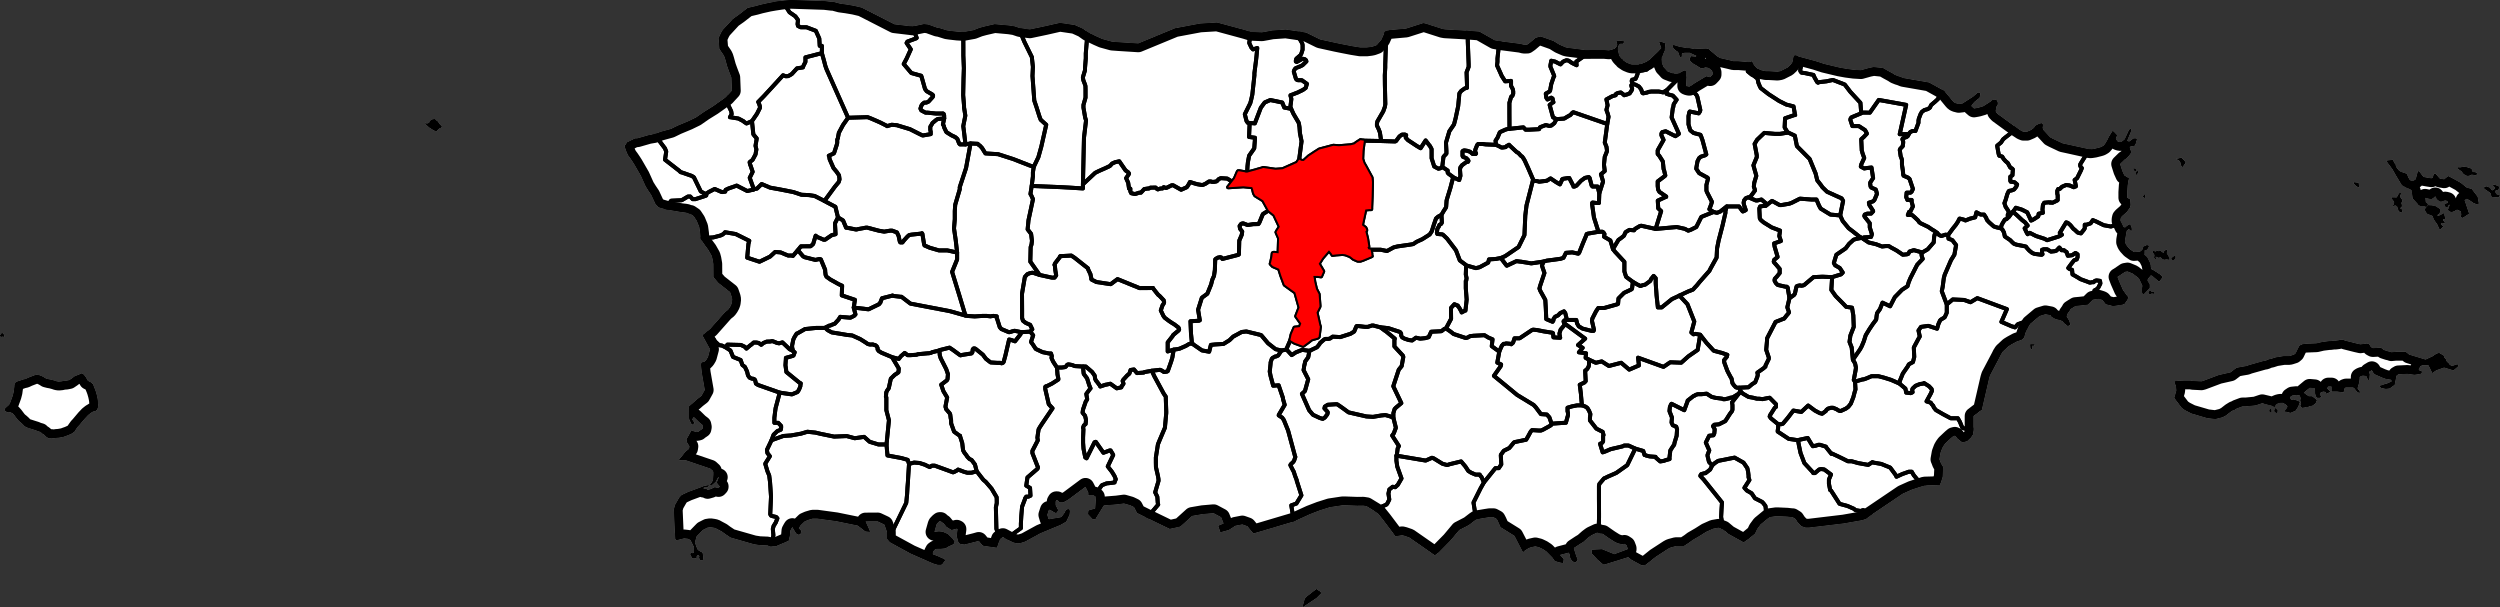 <?xml version="1.0" encoding="iso-8859-1" standalone="yes"?>
<!DOCTYPE svg PUBLIC "-//W3C//DTD SVG 1.1//EN" "http://www.w3.org/Graphics/SVG/1.1/DTD/svg11.dtd">
<svg xmlns="http://www.w3.org/2000/svg" xmlns:xlink="http://www.w3.org/1999/xlink" version="1.1" width="2889.4" height="701.8" viewBox="-19177,-206 28894,7018">
<rect x="-19177" y="-206" width="28894" height="7018" fill="#333333" stroke="none"/>
<clipPath id="state_clip_path">
<g id="state_outline">
<path id="2852" d="M 5348,2386 l 15,32 15,5 10,0 9,-10 18,-14 17,-13 19,16 5,11 5,31 -5,22 -29,-27 -25,21 -3,16 -16,90 -1,26 10,26 15,22 34,37 44,31 73,-5 25,-21 10,-21 0,-16 44,-16 19,6 0,10 -19,32 -30,10 0,53 30,27 34,68 14,64 5,10 15,5 83,53 29,30 -39,50 -10,-6 -73,-63 -19,0 -10,16 -10,10 -15,26 5,16 20,37 0,37 -37,40 -27,29 -10,5 -10,-21 -4,-27 9,-47 -43,-90 -69,-53 -63,-26 -30,5 -78,53 -10,5 20,53 44,100 53,74 10,5 -10,32 -34,48 -24,10 -108,16 -83,-21 -39,-48 -10,-5 -34,-11 -69,11 -58,58 -88,10 -54,5 -34,21 -25,16 0,5 -34,48 -10,32 29,47 15,48 -19,10 -10,5 -25,-21 -5,0 -34,-37 -24,-10 -49,-11 -49,-26 -15,-21 -58,-11 -69,21 -107,90 -44,73 -15,43 -10,37 -10,15 -19,16 -59,21 -59,32 -34,21 -68,63 -20,32 -10,21 -117,222 -10,32 -83,359 0,5 -5,5 -9,5 -84,64 0,158 -5,42 1,11 -25,37 -44,42 -39,11 -20,0 -48,-37 -10,-11 -15,-21 -10,-5 -19,5 -25,21 -68,64 -19,26 -15,26 -20,53 -14,79 5,11 14,37 20,32 5,10 -5,111 -20,64 -14,31 -176,5 -147,48 -107,48 -367,248 -53,42 -49,16 -210,37 -401,48 -39,0 -49,-16 -44,-47 -24,-37 -34,-21 -10,0 -54,-6 -112,-5 -15,0 -78,11 -102,84 -39,53 -25,53 -78,64 -54,37 -4,0 -5,-6 -162,-89 -63,-53 -54,-21 -63,11 -83,37 -74,47 -19,11 -64,37 -34,26 -58,38 -10,5 -88,0 -59,16 -14,5 -20,11 -146,95 -112,90 -44,6 -118,-64 -39,-31 -273,85 -15,0 -63,-53 -69,-74 0,-42 117,-6 142,58 156,-58 0,-11 -14,-37 -25,-16 -24,6 -49,-11 -34,-15 -59,-37 -39,-27 -44,-31 -34,-5 -15,-6 -15,-5 -68,32 -15,10 -29,22 -53,47 -35,21 -73,48 5,21 25,80 14,26 -4,21 -25,21 -10,-5 -29,-21 -5,-11 -10,-15 -9,-48 -10,-16 -103,27 44,47 -5,48 -53,-11 -44,-15 -25,-37 -73,-74 -39,-26 -44,-21 -44,-11 -49,11 -29,10 -49,32 -15,16 -98,-190 -161,-100 -30,-68 -14,-27 -39,-21 -44,0 -39,6 -59,10 -39,6 -10,0 -24,16 -69,53 -112,58 -102,122 -136,138 -44,32 -44,-32 -250,-174 -58,-20 -25,-6 -68,11 -10,0 -39,-53 -103,-137 -59,-73 -29,-21 -103,-63 -39,-6 -69,1 -136,-5 -35,0 -146,22 -117,37 -112,43 -186,85 -468,139 -69,-84 -59,-21 -82,16 -74,48 -97,27 -25,-74 63,-26 -29,-74 -88,-47 -127,11 -122,21 -136,123 -122,27 -260,-126 -117,-58 -35,-68 -44,-21 -73,-21 -83,11 -151,12 -88,143 -9,16 -30,0 -54,-58 5,-42 78,-22 9,-137 -24,-16 -64,0 0,-31 -15,-32 -19,-37 -200,149 -58,32 -40,0 -19,-21 -10,-5 -10,0 -9,16 0,42 29,58 -5,11 -9,16 -15,5 -10,-5 -54,-32 -14,1 -19,58 14,47 10,5 93,-16 34,-5 15,-6 29,-37 10,-16 9,-21 10,-11 19,-5 15,0 0,10 5,11 -5,42 -38,80 -64,37 -234,97 -126,69 -49,27 -49,16 -29,5 -20,0 -39,-10 -44,-21 -78,-42 -34,22 -34,100 -15,0 -141,-20 -15,-10 -39,-48 -39,11 -127,32 -39,-5 -15,-5 -15,-16 -20,-73 10,-74 0,-6 -10,-5 -59,16 -58,-36 -35,-42 -10,-6 -19,-15 -5,-6 -10,0 -14,11 -20,21 -5,11 -24,85 54,-6 44,5 59,26 54,53 24,36 -14,27 -59,27 -34,21 -58,6 -44,0 -15,5 -15,11 -14,27 0,21 54,20 59,27 19,5 10,21 -15,16 -19,26 -15,6 -34,0 -54,-16 -259,-114 -240,-131 -20,-26 -14,-16 -1,-79 -29,-84 -79,-37 -141,1 34,74 20,47 -54,-5 -88,-68 -250,-51 -219,-30 -54,0 -54,16 -39,17 -48,47 -20,32 30,32 -10,37 -24,5 -25,-15 -44,-74 -10,16 -14,26 -5,59 -14,58 -112,48 -15,6 -10,5 -9,5 -64,1 -34,-11 -93,-4 -64,-10 -269,-77 -63,-42 -35,-26 -49,-26 -29,-16 -24,-5 -35,-5 -34,5 -53,27 -73,75 -19,69 15,47 19,42 35,21 19,10 10,48 -4,32 -5,5 -25,0 -9,-16 -6,-10 5,-16 -5,-11 -14,-5 -15,11 0,21 -14,5 -10,1 -25,0 -4,-11 -10,-16 -5,-5 -5,-21 14,-11 10,6 15,-6 5,-10 -1,-22 0,-37 -39,-79 -30,-15 -44,-5 -87,22 -15,-11 -6,-89 -11,-254 14,-53 49,-85 24,-26 20,-11 58,-27 146,-54 39,-16 59,-11 -25,26 -39,1 -4,16 29,-1 20,16 39,-11 43,-21 44,10 15,-16 0,-5 -35,-42 25,-64 -10,0 -15,27 -14,26 -54,48 -10,-16 15,-16 19,-31 5,-69 0,-27 -5,-15 -30,-27 -289,-98 -63,1 -5,0 -5,-5 49,-59 24,-32 34,-26 10,-11 4,-27 -29,-47 -5,-31 0,-6 14,-21 44,-80 19,11 35,10 9,0 20,-5 5,-6 39,-26 4,-22 -5,-26 -34,-26 -59,-58 -10,-5 -19,27 29,42 -29,21 -29,-58 -5,-21 -1,-132 97,-85 49,-38 38,-69 -35,-200 -10,-90 4,-21 0,-5 39,-11 20,-21 19,-32 24,-90 -89,-163 44,-32 49,-43 155,-175 15,-16 34,-27 19,-26 15,-27 9,-26 5,-42 -5,-27 -20,-58 -133,-104 -59,-68 -1,-153 -10,-58 -10,-37 -39,-69 -35,-47 -54,-78 -5,-64 -10,-74 -30,-73 -35,-53 -39,-26 -15,0 -19,-10 -25,-5 -44,-5 -176,-30 -74,-21 -14,-5 -10,-11 -25,-26 -10,-21 -39,-84 -35,-52 -30,-48 -54,-120 -79,-137 -20,-31 -25,-37 -24,-32 -15,-31 -10,-26 -15,-43 0,-10 29,-42 24,-11 64,-32 29,-1 132,-38 64,-11 73,-27 117,-32 78,-38 127,-53 88,-43 92,-64 103,-64 151,-107 10,-11 19,-21 39,-42 -6,-153 -30,-79 -19,-53 -20,-73 -10,-32 -10,-21 -50,-73 -10,-122 29,-63 19,-32 117,-127 68,-48 103,-80 93,-22 58,-16 98,-22 64,-11 73,-11 39,-5 74,-6 391,13 84,10 19,0 74,20 73,10 30,5 58,10 89,21 83,42 295,151 210,25 132,-28 49,5 103,37 30,5 83,26 34,5 88,10 69,4 117,-21 69,-27 59,-16 117,-27 166,15 64,10 59,20 34,6 84,10 180,-38 167,-38 171,25 93,42 59,42 108,52 59,26 113,31 68,5 235,15 426,-176 288,-54 196,-12 328,89 64,20 10,0 117,5 88,-16 30,-6 156,-11 177,26 59,10 161,79 186,41 79,16 108,21 93,15 73,0 49,-6 24,-5 44,-16 54,-63 29,-64 5,-21 10,-11 15,-5 34,-10 191,-17 200,-64 25,5 196,63 29,5 265,15 132,10 176,100 59,11 240,31 39,10 39,0 30,-21 68,-58 54,-16 34,10 118,42 68,42 25,11 49,21 24,5 206,26 98,-1 117,0 54,5 39,-10 30,-11 19,-21 10,-26 -5,-21 -5,-11 0,-5 5,-5 49,-1 34,6 -10,26 -34,0 -19,16 -10,37 0,21 15,63 10,16 19,21 15,11 5,10 39,26 39,16 20,5 78,0 10,-5 19,0 25,-11 39,-16 44,-31 5,-6 83,-79 39,-42 -24,-68 0,-11 63,21 5,21 -5,47 0,16 -29,64 -9,17 1,21 3,46 20,47 20,21 24,27 54,21 15,0 14,5 30,0 24,-5 5,0 5,-6 19,-10 30,-16 19,10 0,48 5,26 -4,95 9,5 25,6 5,0 63,-43 132,-79 44,11 20,-21 10,-11 0,-26 -5,-11 0,-5 -30,-27 -9,-5 -10,-5 -30,-5 -29,10 -24,0 -59,-37 -20,-10 -34,-26 -15,-21 0,-16 15,-27 54,6 10,-11 -79,-37 -59,0 -19,6 -10,0 -5,10 0,27 -10,10 -9,-5 -10,-21 -5,-21 -10,-16 -24,-16 -25,-21 -5,-10 -5,-16 5,-16 69,21 88,16 29,0 54,10 142,-5 24,5 98,84 35,21 112,26 44,11 59,0 123,10 34,-10 19,47 40,37 49,21 49,10 34,0 103,6 34,-6 10,-5 73,-37 34,-32 20,-26 10,-37 4,-21 10,-26 20,0 29,15 196,53 98,32 176,42 83,15 84,11 83,5 93,-26 54,-11 107,11 54,31 59,32 24,16 40,16 19,5 39,16 299,52 10,6 161,89 29,32 69,84 15,16 19,11 39,10 44,-5 123,-79 54,-47 14,0 10,5 5,10 -10,43 -59,47 -14,16 -20,26 0,11 30,26 29,-5 24,-5 54,-16 83,-53 15,-16 25,-10 19,5 15,5 5,11 5,16 0,16 -5,15 -10,11 -10,53 5,15 20,22 210,153 64,42 24,10 39,0 49,-21 35,-26 9,-21 49,-26 30,-6 9,6 5,16 -5,31 5,16 5,11 78,84 30,16 112,53 74,16 239,53 20,0 39,-6 59,-15 19,-6 25,-15 19,-22 25,-42 20,-42 4,-5 35,-58 14,5 5,5 5,6 25,26 4,5 -14,37 0,6 5,5 9,21 10,5 20,6 10,0 14,-6 10,-5 25,-21 44,-95 4,-10 10,-11 5,-5 5,0 10,16 -5,10 -44,106 0,10 5,0 14,5 5,0 49,-36 30,0 9,5 -4,16 -1,5 -4,11 -5,21 -10,21 -5,5 -20,5 -14,0 -20,6 0,15 15,43 0,10 -10,16 -20,26 -19,21 -25,16 -54,53 25,79 24,53 49,31 5,6 -5,16 -10,63 -5,79 0,63 35,21 4,64 -9,31 -20,27 -15,21 -54,47 -14,16 -5,21 0,21 z" />
<path id="2856" d="M -14265,1213 l 5,0 7,7 6,2 11,0 10,-4 8,-5 6,-5 -1,-3 1,-8 1,-2 25,-21 12,1 6,-1 4,-4 10,0 4,1 12,10 11,13 11,5 3,2 1,6 5,7 14,20 15,14 6,5 -1,8 -2,5 -4,4 -5,1 -6,3 -10,4 -13,10 -5,6 -6,5 -1,7 -3,3 -9,0 -5,-1 -15,-5 -10,-6 -7,-4 -11,-6 -12,-9 -16,-9 -18,-16 -23,-21 z" />
<path id="2866" d="M 6068,1649 l 15,26 -35,48 -4,0 -5,-6 -5,-5 0,-5 -5,-11 -5,-26 -10,-16 -5,-5 -29,-16 -5,-6 5,0 5,1 10,0 39,-11 5,5 5,6 z" />
<path id="2867" d="M 9057,1865 l 15,3 39,-32 5,-5 5,0 39,21 10,5 97,53 5,6 59,47 58,16 69,90 14,79 -24,6 -39,-16 -30,-22 -44,-26 -9,5 -20,11 53,158 -9,5 -49,32 -15,10 -15,-5 -10,-11 10,-15 -5,-43 -19,-10 -25,-11 -14,5 -15,11 -29,10 -10,0 -24,-10 -15,-16 10,-11 0,-10 10,-27 0,-10 -5,0 -5,5 -20,26 -15,-5 -14,-26 10,-6 24,-10 5,-5 -5,-21 -24,-6 -5,0 -39,11 -20,0 -5,-6 -10,-5 -19,-16 -10,-21 -9,-11 -45,32 -73,-16 5,53 19,15 5,16 -15,21 -9,-5 -39,-5 -10,5 -10,-5 -20,-11 -4,-5 -64,-69 -10,-69 1,-16 -10,-15 -20,-11 -34,-16 -49,-27 -19,-26 -54,-90 -18,-32 -21,-37 -59,-79 -9,-16 10,-5 48,-5 10,-5 25,47 9,6 0,10 10,27 29,37 25,15 49,16 19,11 15,37 15,26 14,11 34,0 10,-5 15,-11 8,-30 17,-64 14,5 34,44 15,19 49,9 44,7 10,-5 10,-10 0,-11 9,-21 5,-5 10,-5 49,58 19,5 z" />
<path id="2869" d="M 9307,1810 l -5,0 -30,-37 -29,-21 -10,-5 0,-16 5,-5 15,5 44,-10 5,0 29,5 49,16 15,16 -5,5 5,11 14,10 15,0 20,6 9,16 -19,15 -15,-5 -29,-5 -20,10 -19,5 -15,0 z" />
<path id="2870" d="M 5496,1764 l -15,0 5,-5 0,-6 -5,-5 0,-5 10,0 10,5 4,0 5,11 0,10 -5,0 z" />
<path id="2871" d="M 5525,1769 l 5,0 5,11 0,10 -5,6 -15,15 0,6 -5,0 0,-27 5,0 0,-5 -5,0 0,-5 15,0 z" />
<path id="2874" d="M 8034,1922 l -9,-10 5,-11 48,6 5,5 5,37 0,10 -5,0 -29,-16 z" />
<path id="2875" d="M 9663,1933 l 39,16 5,10 -9,27 -35,10 0,21 10,21 44,16 -20,21 -73,-5 -5,-5 -10,-37 -5,-6 -29,-21 -39,-26 0,-21 10,0 10,-6 44,16 14,21 5,6 10,5 10,-5 15,-11 9,-15 -14,-16 -15,-16 10,-5 z" />
<path id="2878" d="M 8577,2151 l 5,10 0,16 -5,11 -10,5 -5,10 20,11 5,26 -5,6 -5,5 -20,-11 -10,-5 -19,-58 -10,-5 -14,-6 -20,11 -5,0 10,-21 5,-16 0,-16 -34,-42 5,-6 58,1 5,-6 10,-21 15,-21 14,-10 5,5 0,5 -10,32 0,11 5,5 15,21 5,21 -10,16 z" />
<path id="2879" d="M 5618,2054 l 0,16 5,5 -5,0 -5,6 -5,0 -5,-6 -10,-5 -5,-5 5,0 0,-6 10,-10 0,-11 5,0 0,6 z" />
<path id="2882" d="M 8885,2168 l 39,0 49,10 49,32 5,6 0,10 -10,37 -20,10 -5,16 15,0 25,-10 19,-11 15,-10 19,63 -9,5 -15,0 -5,11 24,32 -5,5 -34,-5 -5,5 -5,10 15,16 15,11 -5,5 -25,26 -10,0 -5,-5 -24,-53 -34,-47 -10,-21 -9,-27 -64,-26 -5,-6 -24,-42 34,-37 z" />
<path id="2884" d="M 5734,2788 l -5,-5 -9,-11 5,-26 -5,-16 -15,-16 0,-16 5,-5 25,10 19,-10 15,5 24,-5 20,16 14,10 10,-21 20,-16 5,-5 9,11 -9,31 24,43 10,26 0,5 -5,0 -29,-5 -25,5 -29,-10 -10,-16 -34,5 -15,-11 -15,0 0,6 10,16 z" />
<path id="2885" d="M 5959,2783 l 0,5 -14,11 -15,0 -10,-11 0,-10 20,-16 15,-11 14,11 z" />
<path id="2886" d="M 5670,3157 l 10,0 10,11 29,0 5,16 -5,5 -29,-5 -10,10 -14,0 -10,-10 0,-16 5,-6 z" />
<path id="2887" d="M 7596,3763 l 68,-16 79,-10 14,0 39,-5 20,0 39,-5 15,-6 34,1 10,5 14,5 127,32 49,11 74,-10 24,5 20,32 4,5 20,11 10,0 83,-5 34,26 49,16 24,5 15,6 54,-5 112,0 39,32 191,58 88,-41 5,-6 34,-21 29,-10 54,32 5,21 19,21 10,26 24,22 10,15 25,16 63,-21 10,6 0,16 -54,47 -15,-5 -88,-27 -9,0 -88,31 -44,32 -25,-53 -19,-37 -74,0 -19,10 -20,32 0,16 29,10 10,11 -14,16 -5,5 -69,10 -83,-11 -103,5 -9,6 -10,5 -5,10 -20,101 -58,42 -44,5 -54,-11 -10,-10 -5,-16 5,0 20,-5 44,-16 9,0 25,-11 34,-15 0,-6 -5,-16 -63,-10 -44,-16 -83,-37 -15,-16 -19,-32 -35,21 10,26 -5,69 -14,-5 -20,-43 -39,-5 -20,5 -19,11 0,21 -5,42 -20,69 15,21 14,21 -5,11 -14,-6 -15,-10 -29,-37 -15,-11 -83,0 -14,5 -5,11 -10,42 -74,-11 -63,0 0,-58 -39,0 -15,21 39,42 -49,21 -5,-21 -29,-5 -34,15 -5,21 19,27 -19,10 -29,0 -15,-16 -10,-37 0,-26 -5,-32 -58,-5 -64,53 -5,5 20,16 39,26 39,0 54,43 -15,37 -20,15 -9,6 -5,5 -20,5 -10,0 -24,11 -20,0 -14,5 -34,5 -20,-21 10,-27 -10,-37 5,-26 -10,-32 -39,-5 -49,5 -24,16 0,16 10,21 29,-5 34,10 39,16 -10,27 -9,26 -30,48 -34,15 -25,11 -63,-16 0,-6 29,-47 -4,-11 -15,-15 -25,-16 -19,-6 -25,0 -24,6 -24,10 -15,32 -29,-16 -113,-27 -78,26 -112,11 -39,0 -40,15 -29,11 -24,16 -10,0 -34,21 -54,42 -30,16 -9,5 -83,21 -93,-11 -181,-53 -73,-37 -39,-27 -88,-116 24,-84 0,-6 -5,-47 -14,-37 -5,-16 20,-5 92,-5 74,0 29,5 98,5 19,-5 181,-68 137,-31 69,-53 58,-11 59,-10 29,-11 167,-47 29,-5 20,-10 19,-6 24,-5 49,-16 93,-15 64,0 19,-5 15,-5 20,-6 19,-16 20,-42 24,-47 35,-16 39,-5 z" />
<path id="2888" d="M -19177,3676 l 0,-4 4,-5 2,-5 4,-6 3,-5 4,-3 4,-2 12,0 7,5 1,7 3,4 6,10 1,8 -4,6 -5,0 -7,-2 -5,-1 -7,1 -5,3 -6,-2 -4,-1 -6,-3 z" />
<path id="2889" d="M 4301,3831 l -10,-10 -4,-48 53,0 -5,11 -9,5 -20,0 5,37 z" />
<path id="2890" d="M -19010,4265 l 1,-25 12,-26 27,-13 27,-8 34,-12 28,-6 34,-16 70,-27 25,-6 29,5 27,10 30,16 20,13 31,8 33,6 36,10 23,8 24,4 33,-3 26,-6 30,-2 35,-7 34,-23 28,-22 31,-12 23,-9 25,-12 23,12 20,24 12,20 17,30 34,17 25,21 13,35 11,27 9,25 12,42 8,37 4,27 3,50 -3,29 -12,26 -20,14 -23,3 -29,18 -29,23 -16,17 -20,21 -38,45 -27,32 -18,19 -25,35 -15,25 -32,21 -40,18 -29,10 -26,10 -51,9 -28,2 -34,5 -25,-4 -29,6 -30,-20 -25,-24 -23,-14 -17,-17 -29,-8 -28,-12 -26,-8 -78,-25 -24,-14 -25,-26 -19,-17 -18,-14 -18,-19 -37,-49 -21,-24 -27,-12 -30,2 -28,-15 -9,-22 20,-20 25,-22 16,-18 33,-91 11,-43 5,-38 z" />
<path id="2891" d="M 7135,4527 l 10,11 -5,26 -10,0 -19,-16 0,-10 10,-26 z" />
<path id="2892" d="M 7072,4533 l 5,10 -5,16 -10,0 -10,-11 0,-15 15,-16 z" />
<path id="2893" d="M -3934,6623 l 17,9 9,18 -55,55 -69,46 -91,61 27,-97 23,-26 112,-87 z" />
</g>
</clipPath>
<g stroke="black" fill="none" stroke-linejoin="round" stroke-width="46" clip-path="url(#state_clip_path)">
<use xlink:href="#state_outline" fill="white" stroke-width="202" />
<path id="Adjuntas" d="M -7270,3627 l 24,-27 -25,-52 -49,-21 -34,-26 -10,-32 0,-90 -1,-179 0,-11 14,-84 19,-111 5,-5 20,-22 5,-5 29,-11 29,-5 20,5 63,21 142,31 30,0 9,-11 10,-16 -10,-58 -5,-53 -5,-10 10,-21 53,-69 0,-6 5,-5 15,0 112,-6 39,26 153,121 4,16 25,52 10,48 0,10 5,6 44,21 5,5 166,25 5,0 78,-58 255,104 152,-1 4,0 5,11 54,68 15,11 49,52 0,6 5,15 -5,16 -14,21 -20,59 30,63 15,21 49,37 39,26 25,15 48,37 6,21 -5,11 -64,53 -5,11 -58,74 0,105 69,-21 -15,90 -14,47 -39,111 -10,6 -34,5 -24,-16 -20,-10 -97,11 -88,16 -5,5 -78,6 -35,-42 -39,6 -14,42 -25,21 -29,32 -15,16 -9,16 10,31 -10,16 -10,11 -5,16 -53,11 -74,-53 -49,11 -5,0 -63,21 0,-5 -39,-52 -10,-11 -10,-21 -5,-37 -30,-42 -24,-21 -49,-42 -39,0 -88,-5 -25,-10 -19,-5 -30,-5 -14,5 -15,21 -10,6 -39,5 -54,0 -44,-68 -15,-32 -5,-15 5,-16 -10,-32 -24,0 -73,-15 -79,-37 -34,-52 -20,-27 0,-5 24,-74 z" />
<path id="Aguada" d="M -10776,906 l 14,16 -9,63 45,95 5,32 -20,37 5,0 93,15 10,5 49,26 10,10 25,16 63,-27 16,153 39,47 -14,85 10,42 -10,58 -34,63 -29,22 -5,5 5,26 5,11 25,74 -34,69 45,126 0,10 -73,17 -123,-63 -44,16 -49,17 -34,16 -5,21 -39,5 -83,-36 -10,5 -53,27 -25,16 -19,11 -54,-31 -79,-163 -25,-16 -118,-41 -5,0 -9,-5 -10,-11 -167,-130 14,-95 -15,-37 -123,-163 73,-27 117,-32 78,-38 127,-53 88,-43 92,-64 103,-64 151,-107 z" />
<path id="Aguadilla" d="M -9678,408 l -190,49 0,52 -24,48 -5,16 -69,11 -58,64 -15,10 -29,16 -29,1 -30,-11 -141,154 -83,90 -63,64 10,21 10,32 0,16 -34,68 -58,85 -63,27 -25,-16 -10,-10 -49,-26 -10,-5 -93,-15 -5,0 20,-37 -5,-32 -45,-95 9,-63 -14,-16 19,-21 39,-42 -6,-153 -30,-79 -19,-53 -20,-73 -10,-32 -10,-21 -50,-73 -10,-122 29,-63 19,-32 117,-127 68,-48 103,-80 93,-22 58,-16 98,-22 64,-11 112,20 20,37 40,63 68,47 30,42 -5,48 5,21 30,15 68,0 108,41 40,89 5,85 25,0 z" />
<path id="Aguas_Buenas" d="M 780,2180 l -15,53 0,21 -34,148 -44,169 -19,95 -5,105 -73,132 -10,21 -112,127 -34,42 -20,21 -24,27 -54,21 -103,48 -9,5 -69,32 -10,5 -117,95 -44,0 -15,-137 -10,-142 0,-58 -24,-27 -30,37 -9,21 -59,43 -24,5 -15,5 -15,6 -14,-6 -5,-5 -5,0 -64,-37 -78,-58 -20,-63 0,-111 -108,-116 -24,-31 63,-106 30,-21 34,-27 19,-42 44,-26 54,5 10,-16 54,-32 19,-5 166,37 245,-22 93,21 39,21 29,-10 64,-32 58,-116 25,-11 117,-47 39,10 40,-16 19,-16 z" />
<path id="Aibonito" d="M -1086,3539 l 230,169 -83,74 54,32 -44,52 83,11 -5,53 39,21 0,58 -4,21 -15,26 -10,11 -15,10 1,32 5,90 -15,16 -54,26 15,116 0,11 10,111 -54,0 -58,11 -54,16 0,42 5,16 0,31 -5,16 -19,69 -83,5 -83,6 -25,-74 -5,-5 -24,-27 -69,-5 -59,-79 -24,-26 -191,-116 -166,-137 -103,-84 78,-111 5,-16 0,-5 -44,-21 24,-132 29,-64 20,-21 14,0 15,-5 54,5 5,5 19,-16 5,-10 14,-43 59,0 142,-95 14,-5 49,5 74,15 102,16 5,5 5,48 78,5 -9,-48 14,-47 z" />
<path id="Arecibo" d="M -6605,168 l 108,52 59,26 113,31 68,5 235,15 426,-176 288,-54 196,-12 328,89 64,20 -19,127 25,53 19,21 49,-16 -9,95 -5,47 -19,148 0,26 -24,222 -14,63 -10,37 -63,127 20,79 14,20 22,2 -7,162 69,9 0,7 -9,116 -59,84 -14,74 -5,48 -4,74 -15,0 -15,-5 -63,-11 -10,0 -5,6 -34,79 -29,37 -59,-37 -74,-5 -24,11 -24,26 -30,6 -24,0 -15,-5 -19,0 -40,26 -24,11 -15,5 -58,-10 -35,-10 -49,-16 -14,27 -20,31 -9,6 -59,26 -93,-52 -15,0 -54,27 -14,5 -25,-10 -14,15 -25,1 -29,10 -10,-5 -15,-16 -63,1 -15,10 -14,0 -40,6 -39,42 -19,0 -34,11 -15,5 -44,-10 -10,-21 0,-32 -15,0 -10,-68 -24,-53 29,-42 5,-11 -10,-15 -30,-21 -29,-42 -44,-64 -49,11 -35,16 -9,11 -15,16 -54,26 -73,32 -44,22 -141,132 12,-538 24,-200 -10,-32 -20,-116 0,-31 24,-85 0,-95 -1,-37 -4,-16 -20,-52 -5,-27 0,-10 24,-79 0,-27 9,-110 0,-58 19,-227 z" />
<path id="Arroyo" d="M 612,5173 l 29,-26 39,-26 191,-38 10,6 93,52 44,64 9,42 5,42 0,21 10,32 -58,90 29,32 54,31 39,58 83,42 15,16 24,32 5,53 10,26 5,6 24,42 -102,84 -39,53 -25,53 -78,64 -54,37 -4,0 -5,-6 -162,-89 -63,-53 -25,-143 5,-95 5,-74 -54,-68 -157,-196 -39,-42 0,-5 10,-16 39,-11 10,0 54,-42 z" />
<path id="Aasco" d="M -11024,2037 l 19,-11 25,-16 53,-27 10,-5 83,36 39,-5 5,-21 34,-16 49,-17 44,-16 123,63 73,-17 5,-5 34,-6 54,-53 98,42 112,20 157,31 93,31 88,4 64,10 103,52 10,6 127,67 30,122 -34,68 0,16 6,111 -44,11 -78,53 -15,0 -34,-15 -39,-16 -20,-16 -29,96 -5,5 -24,21 -112,1 -39,48 -54,63 -19,-5 -34,1 -40,-16 -49,-21 -63,-5 -59,54 -122,59 -142,-47 14,-158 10,-37 -157,-78 -123,-21 -9,11 -20,16 -24,11 -83,22 -83,5 -64,12 -5,-64 -10,-74 -30,-73 -35,-53 -39,-26 -15,0 -19,-10 -25,-5 -44,-5 -176,-30 34,-69 24,-32 122,-6 73,-43 25,0 29,31 30,0 117,-38 10,-5 z" />
<path id="Barceloneta" d="M -4720,164 l 10,0 117,5 88,-16 30,-6 156,-11 177,26 -25,63 10,16 30,53 5,21 0,53 -15,47 -9,16 -49,42 -5,21 0,11 10,5 68,-37 25,5 14,11 5,15 -44,43 -19,10 -54,22 -10,5 -14,21 -5,16 25,84 5,6 4,5 15,5 44,0 59,42 -14,47 -30,22 -63,31 -83,32 0,6 10,36 -5,43 -5,37 0,15 8,20 -80,-15 -23,-58 -138,-29 -65,28 -45,61 -69,181 -60,-5 -22,-2 -14,-20 -20,-79 63,-127 10,-37 14,-63 24,-222 0,-26 19,-148 5,-47 9,-95 -49,16 -19,-21 -25,-53 z" />
<path id="Barranquitas" d="M -1831,2776 l 64,84 5,5 112,-53 44,6 5,0 122,20 142,-21 -19,47 29,85 -53,158 0,6 -5,15 10,27 58,105 6,100 5,122 73,31 10,-15 0,-16 19,-27 34,-16 25,-26 44,-21 15,21 19,79 -29,5 -10,11 5,21 5,5 10,5 -54,64 -14,47 9,48 -78,-5 -5,-48 -5,-5 -102,-16 -74,-15 -49,-5 -14,5 -142,95 -59,0 -14,43 -5,10 -19,16 -5,-5 -54,-5 -15,5 -14,0 -20,21 -29,64 -15,-5 -73,-53 9,-79 -49,-21 -44,-27 -117,6 -5,0 -44,5 -29,16 -20,6 -142,-47 -34,-27 -54,-37 59,-111 -1,-95 0,-31 39,-43 40,16 0,5 14,16 30,53 0,5 39,-21 5,0 14,-127 -10,-132 0,-84 5,-5 4,-27 -9,-42 4,-106 113,32 44,-11 98,-53 9,-37 78,-5 z" />
<path id="Bayamn" d="M 88,836 l -4,42 34,11 39,10 24,26 20,22 -5,5 -5,10 -24,37 -5,32 -5,11 -14,110 83,185 0,5 -39,26 -113,-57 -39,10 -10,16 0,21 25,53 -63,111 -5,10 0,42 19,22 40,63 4,37 5,52 5,11 15,63 -5,6 -83,63 0,53 5,42 15,26 78,53 0,5 -5,0 -92,43 5,89 34,32 -64,206 -166,-37 -19,5 -54,32 -10,16 -54,-5 -44,26 -19,42 -34,27 -30,21 -63,106 -30,-100 -73,-43 5,-31 -10,-16 -5,-5 -10,-6 -10,0 -34,1 -19,-58 -10,-32 -25,-79 0,-5 -20,-143 0,-16 5,-5 44,5 30,0 4,-111 44,-137 -25,-84 44,-37 -9,-74 9,-90 25,-63 0,-16 -5,-37 -15,-37 -5,-10 5,-37 24,-180 15,-84 -10,-37 -15,-42 14,-53 -14,-68 68,-37 20,-6 19,-5 5,-16 20,-10 34,-6 29,21 10,11 39,-11 10,-5 15,-5 24,-37 5,-16 -10,-37 0,-5 15,-16 34,10 39,21 25,32 15,42 9,5 49,-10 10,-6 34,-5 88,0 49,10 z" />
<path id="Cabo_Rojo" d="M -11015,3636 l 39,42 25,10 20,21 19,32 45,42 34,5 44,21 54,36 30,74 88,36 20,58 29,21 25,53 10,42 5,10 15,21 29,11 10,0 14,5 10,10 10,42 25,16 250,88 -48,180 -5,37 -9,74 0,58 44,0 5,5 29,31 0,22 -4,21 -10,5 -29,11 -44,42 -24,64 -53,111 5,37 29,37 -53,85 0,5 25,84 20,48 10,79 11,164 0,5 -9,201 10,16 5,0 10,5 44,10 14,16 -19,48 -19,31 -5,6 -10,37 6,68 0,11 -15,58 -19,37 0,27 -34,-11 -93,-4 -64,-10 -269,-77 -63,-42 -35,-26 -49,-26 -29,-16 -24,-5 -35,-5 -34,5 -53,27 -73,75 -19,69 15,47 19,42 35,21 19,10 10,48 -4,32 -5,5 -25,0 -9,-16 -6,-10 5,-16 -5,-11 -14,-5 -15,11 0,21 -14,5 -10,1 -25,0 -4,-11 -10,-16 -5,-5 -5,-21 14,-11 10,6 15,-6 5,-10 -1,-22 0,-37 -39,-79 -30,-15 -44,-5 -87,22 -15,-11 -6,-89 -11,-254 14,-53 49,-85 24,-26 20,-11 58,-27 146,-54 39,-16 59,-11 -25,26 -39,1 -4,16 29,-1 20,16 39,-11 43,-21 44,10 15,-16 0,-5 -35,-42 25,-64 -10,0 -15,27 -14,26 -54,48 -10,-16 15,-16 19,-31 5,-69 0,-27 -5,-15 -30,-27 -289,-98 -63,1 -5,0 -5,-5 49,-59 24,-32 34,-26 10,-11 4,-27 -29,-47 -5,-31 0,-6 14,-21 44,-80 19,11 35,10 9,0 20,-5 5,-6 39,-26 4,-22 -5,-26 -34,-26 -59,-58 -10,-5 -19,27 29,42 -29,21 -29,-58 -5,-21 -1,-132 97,-85 49,-38 38,-69 -35,-200 -10,-90 4,-21 0,-5 39,-11 20,-21 19,-32 24,-90 -89,-163 z" />
<path id="Caguas" d="M 1044,2080 l 49,21 24,10 15,0 49,-11 68,58 -19,16 -20,0 -44,6 -9,21 0,16 5,100 9,16 10,10 25,21 93,58 97,37 0,5 -9,58 19,58 -78,27 0,5 5,32 34,116 0,5 -39,32 -5,21 5,10 20,22 44,52 0,48 -34,42 -20,21 -5,11 0,16 15,26 20,21 92,21 15,0 10,11 0,5 20,116 -25,106 5,15 15,43 -10,15 -19,22 -20,26 -10,11 -5,0 -92,37 -5,10 -74,143 -19,37 0,21 -10,111 30,89 0,16 -39,80 0,10 -25,21 -68,48 5,26 -5,21 -25,64 -34,21 -19,16 -25,21 -107,5 -25,0 -14,-5 -20,-21 -19,-26 -10,-53 -10,-16 -20,-37 -19,-37 -35,-95 -4,-26 4,-6 30,-37 0,-10 5,-11 -15,-5 -44,-16 -98,-26 -83,-90 -74,-95 -53,-10 -25,5 -24,-21 34,-127 -79,-200 -93,-100 103,-48 54,-21 24,-27 20,-21 34,-42 112,-127 10,-21 73,-132 5,-105 19,-95 44,-169 34,-148 0,-21 15,-53 142,0 39,53 5,5 14,-5 20,-11 -20,-58 -5,-26 5,-27 20,-26 29,-11 10,0 z" />
<path id="Camuy" d="M -8044,165 l 117,-21 69,-27 59,-16 117,-27 166,15 64,10 59,20 34,6 -19,37 0,5 10,37 30,73 88,179 0,11 11,100 -5,105 21,285 25,74 35,110 14,37 64,58 -57,253 -34,122 -53,111 -49,-16 -187,-73 -176,-57 -147,-9 -39,-63 -25,-27 -15,-10 -10,-11 -83,-4 -58,11 -21,-174 -5,-37 24,-122 -15,-95 0,-21 -10,-121 4,-190 4,-121 -6,-148 0,-95 z" />
<path id="Canvanas" d="M 2334,1095 l 100,1 103,-147 317,57 -75,339 106,-3 -2,3 -10,21 -14,11 -44,16 -5,10 9,27 0,16 -4,26 0,10 -10,11 -5,5 -15,16 -5,11 0,5 10,69 10,26 5,16 0,58 10,63 4,42 1,11 4,10 49,21 20,16 39,116 -15,32 -14,11 -44,0 -5,52 10,21 4,11 49,0 0,21 10,37 5,16 -29,58 0,5 -15,0 -15,37 49,0 30,26 39,37 14,21 15,11 88,42 39,27 35,21 29,21 -29,21 -5,26 -5,64 -5,5 -64,74 -63,37 -98,-27 -49,16 -15,27 -14,5 -49,5 -69,-47 -58,-32 -10,-5 -25,-16 -34,0 -44,5 -68,-26 -88,-21 -54,-37 0,-21 83,-6 10,-31 -25,-79 0,-48 -58,-74 -5,-10 5,-16 29,-11 44,0 24,-26 0,-5 -44,-69 -5,-26 49,-16 15,-16 29,-69 0,-5 -10,-37 -4,-10 -49,-21 -10,-11 -5,-32 0,-15 10,-16 24,-37 -19,-122 -54,6 -30,5 -9,-5 -30,-16 0,-5 5,-21 34,-74 -19,-53 -10,-37 0,-10 -5,-106 0,-11 29,-26 30,-32 5,-5 0,-5 -20,-37 -73,-47 -74,0 -24,-74 5,-16 9,-11 113,-47 z" />
<path id="Carolina" d="M 1091,550 l 40,37 49,21 49,10 34,0 103,6 34,-6 10,-5 73,-37 34,-32 20,-26 10,-37 4,-21 89,95 -10,42 0,16 5,10 10,11 39,5 98,21 14,32 30,52 10,6 9,-6 88,-10 74,-16 137,53 64,84 117,127 9,113 1,8 -113,47 -9,11 -5,16 24,74 74,0 73,47 20,37 0,5 -5,5 -30,32 -29,26 0,11 5,106 0,10 10,37 19,53 -34,74 -5,21 0,5 30,16 9,5 30,-5 54,-6 19,122 -24,37 -10,16 0,15 5,32 10,11 49,21 4,10 10,37 0,5 -29,69 -15,16 -49,16 5,26 44,69 0,5 -24,26 -44,0 -29,11 -5,16 5,10 58,74 0,48 25,79 -10,31 -83,6 0,21 -25,-16 -29,-16 -73,-58 -49,-37 -69,-84 -29,-64 34,-168 -15,-27 -14,-10 -5,0 -152,-69 -54,-53 -14,-21 -45,-58 -19,-79 -69,-168 -147,-148 -24,-121 -79,-37 -4,0 -35,-58 5,-106 108,-37 9,0 -4,-5 0,-11 -15,-84 -83,-21 -84,-42 -122,-79 -88,-68 -10,-16 -20,-48 -9,-47 -40,-32 -29,-16 -44,-36 z" />
<path id="Catao" d="M 34,441 l -9,17 1,21 3,46 20,47 20,21 24,27 54,21 15,0 14,5 30,0 24,-5 5,0 5,-6 19,-10 30,-16 19,10 0,48 -34,-11 -15,6 -29,26 -49,53 -93,95 -44,26 -49,-10 -88,0 -34,5 -10,6 -49,10 -9,-5 -15,-42 -25,-32 -39,-21 -34,-10 -10,-27 0,-10 5,-11 5,0 34,-10 10,-21 14,-37 0,-27 5,-21 98,0 25,-26 24,-27 10,-10 19,-42 z" />
<path id="Cayey" d="M 473,3663 l 74,95 83,90 98,26 44,16 15,5 -5,11 0,10 -30,37 -4,6 4,26 35,95 19,37 20,37 10,16 10,53 19,26 20,21 14,5 25,0 15,37 -20,32 -68,42 -35,6 -9,5 -49,11 -20,0 -10,-6 -78,-10 -44,-11 -58,-37 -59,6 -44,0 -29,10 -5,6 -15,5 -68,53 0,5 -39,106 -147,-74 -5,5 -14,32 -5,48 29,74 -5,58 10,21 5,10 39,16 10,32 -5,74 -24,79 -5,26 -10,11 -34,53 -10,84 1,6 0,10 -40,11 -29,10 -39,6 -49,-42 -5,-11 -68,-5 -44,-11 -5,-5 -10,0 -15,-47 -92,-27 -79,-36 -49,0 -19,10 -137,32 -63,27 -30,10 -29,-95 0,-5 5,0 19,-11 10,-15 0,-64 5,-10 -10,-37 -73,-37 -74,-95 0,-32 5,-42 -15,-37 -19,-32 -20,-15 -39,-16 -5,0 -10,-111 0,-11 -15,-116 54,-26 15,-16 -5,-90 -1,-32 15,-10 10,-11 15,-26 4,-21 0,-58 79,36 68,-16 83,53 142,-37 93,79 112,-48 -10,-90 294,106 78,-53 127,5 83,-74 107,-74 z" />
<g id="Ceiba">
<path id="6090" d="M 4087,2242 l 39,32 68,64 34,26 30,37 -35,32 25,52 10,16 24,-16 73,37 98,32 30,16 132,-42 24,-11 10,-10 5,0 -25,-21 74,-122 19,6 30,26 34,42 15,11 34,32 14,5 25,5 34,-42 10,-16 0,-42 20,0 34,-11 14,-5 25,-37 39,16 88,43 83,15 93,-31 10,-5 24,10 15,32 15,5 10,0 9,-10 18,-14 17,-13 19,16 5,11 5,31 -5,22 -29,-27 -25,21 -3,16 -16,90 -1,26 10,26 15,22 34,37 44,31 73,-5 25,-21 10,-21 0,-16 44,-16 19,6 0,10 -19,32 -30,10 0,53 30,27 34,68 14,64 5,10 15,5 83,53 29,30 -39,50 -10,-6 -73,-63 -19,0 -10,16 -10,10 -15,26 5,16 20,37 0,37 -37,40 -27,29 -10,5 -10,-21 -4,-27 9,-47 -43,-90 -69,-53 -63,-26 -30,5 -78,53 -10,5 20,53 44,100 53,74 10,5 -10,32 -34,48 -24,10 -108,16 -83,-21 -39,-48 -10,-5 -34,-11 -15,-37 -34,-47 0,-11 29,-16 15,-16 24,-47 0,-5 -4,-27 -40,-5 -19,5 -15,16 -19,0 -25,5 -24,-10 -88,-32 -5,-5 -54,-32 -29,-16 -5,-53 -29,-10 -15,-11 15,-21 19,-26 34,-43 30,-10 10,-26 0,-32 -15,-11 -10,-5 -39,26 -49,6 -14,-43 -10,-5 -20,-16 -29,0 -20,-26 -5,-5 -29,31 -5,5 -19,6 -44,5 -44,-27 -40,0 -19,6 0,37 5,10 0,5 -10,6 -83,-11 -25,-10 -34,-27 -24,-26 -15,-21 -24,-6 -84,-16 -29,-10 -19,-16 -25,-26 -63,-43 -10,-47 -15,-27 -5,-10 -19,-11 14,-42 15,-26 20,-32 19,-5 15,-16 14,-11 30,-42 z" />
<path id="6099" d="M 5734,2788 l -5,-5 -9,-11 5,-26 -5,-16 -15,-16 0,-16 5,-5 25,10 19,-10 15,5 24,-5 20,16 14,10 10,-21 20,-16 5,-5 9,11 -9,31 24,43 10,26 0,5 -5,0 -29,-5 -25,5 -29,-10 -10,-16 -34,5 -15,-11 -15,0 0,6 10,16 z" />
<path id="6101" d="M 5959,2783 l 0,5 -14,11 -15,0 -10,-11 0,-10 20,-16 15,-11 14,11 z" />
<path id="6105" d="M 5670,3157 l 10,0 10,11 29,0 5,16 -5,5 -29,-5 -10,10 -14,0 -10,-10 0,-16 5,-6 z" />
</g>
<path id="Ciales" d="M -4162,1639 l 29,15 25,0 58,-53 73,-48 49,-31 162,-43 63,5 137,-11 44,-11 20,-16 49,-32 39,6 -15,116 -4,95 10,31 5,16 24,42 69,127 5,52 -4,169 -5,121 0,22 -24,0 -44,5 -39,180 5,5 34,26 10,21 0,11 -10,10 20,79 15,95 -10,11 10,21 25,5 9,42 1,21 4,11 -102,43 -30,10 -29,0 -49,-21 -39,-31 -54,-21 -34,-5 -64,5 -5,0 -48,6 -5,-11 -35,-42 -5,5 -73,85 -43,69 4,0 50,84 -25,58 -39,-5 -49,0 0,6 5,26 5,37 20,84 30,58 10,132 0,11 -34,69 34,152 5,11 -14,111 0,5 -10,11 -73,21 -34,27 -64,47 -97,-36 -44,-26 -5,-6 14,-63 34,-79 59,-6 4,-5 15,-37 -59,-84 39,-101 -49,-174 -123,-89 -39,-105 -25,-79 -74,-32 -4,-5 -20,-21 5,-16 14,-63 5,-43 10,-5 58,5 0,-21 5,-153 -30,-69 5,-10 34,-53 -64,-137 -64,-52 -64,-116 -93,-58 -14,-26 -10,-42 -10,-27 -103,-10 -166,11 -10,0 49,-63 29,-37 34,-79 5,-6 10,0 63,11 15,5 15,0 171,-48 14,-6 142,21 83,-6 166,-74 z" />
<path id="Cidra" d="M -305,3052 l 64,37 5,0 5,5 14,6 15,-6 15,-5 24,-5 59,-43 9,-21 30,-37 24,27 0,58 10,142 15,137 44,0 117,-95 10,-5 69,-32 9,-5 93,100 79,200 -34,127 24,21 25,-5 53,10 -29,175 -107,74 -83,74 -127,-5 -78,53 -294,-106 10,90 -112,48 -93,-79 -142,37 -83,-53 -68,16 -79,-36 -39,-21 5,-53 -83,-11 44,-52 -54,-32 83,-74 -230,-169 -10,-5 -5,-5 -5,-21 10,-11 29,-5 108,0 10,42 19,32 44,26 103,26 24,0 5,-11 -24,-105 5,-27 43,-84 25,-37 68,0 39,-11 113,-32 9,-5 5,-63 64,-64 68,-32 20,-10 5,-11 z" />
<path id="Coamo" d="M -2465,3590 l 54,37 34,27 142,47 20,-6 29,-16 44,-5 5,0 117,-6 44,27 49,21 -9,79 73,53 15,5 -24,132 44,21 0,5 -5,16 -78,111 103,84 166,137 191,116 24,26 59,79 69,5 24,27 5,5 25,74 -5,16 -15,10 -78,43 -24,10 -25,0 -78,-5 -15,16 -29,53 -24,42 -132,27 -10,5 -53,64 -64,32 -34,47 0,11 5,100 -29,43 -39,0 -132,164 -29,-63 -15,-16 -5,-11 -49,0 -49,-21 -34,-21 -34,-52 -49,-58 -132,32 -29,10 -54,-15 -10,-6 -93,-57 -19,-6 -73,32 -338,-57 5,-10 10,-74 14,-27 -78,-121 19,-26 24,-64 -29,-116 0,-53 14,-47 15,-16 63,-53 -93,-195 63,-191 34,-42 19,-106 -5,-15 -98,-106 0,-74 5,-16 -108,-89 -10,-5 -34,-26 -15,-11 49,5 44,5 128,42 9,5 10,16 0,21 10,21 29,16 49,16 39,5 44,-32 49,11 59,-6 39,-11 29,-63 118,-6 34,-26 z" />
<path id="Comero" d="M -702,2473 l 34,-1 10,0 10,6 5,5 10,16 -5,31 73,43 30,100 24,31 108,116 0,111 20,63 78,58 -9,74 -5,11 -20,10 -68,32 -64,64 -5,63 -9,5 -113,32 -39,11 -68,0 -25,37 -43,84 -5,27 24,105 -5,11 -24,0 -103,-26 -44,-26 -19,-32 -10,-42 -108,0 -19,-79 -15,-21 -44,21 -25,26 -34,16 -19,27 0,16 -10,15 -73,-31 -5,-122 -6,-100 -58,-105 -10,-27 5,-15 0,-6 53,-158 -29,-85 19,-47 39,-11 78,-10 79,-11 34,-11 29,-58 73,-5 69,15 10,-10 44,-111 38,-90 5,-16 15,-5 z" />
<path id="Corozal" d="M -2381,1844 l 69,31 14,-48 -5,-73 5,-27 10,-10 5,-11 29,-21 15,-11 5,-5 24,-5 5,-11 -5,-10 -20,-21 -39,-16 -5,-11 0,-52 5,-6 15,-5 34,5 34,11 30,26 34,0 5,-6 -10,-21 0,-21 19,-47 5,-11 10,-10 49,0 39,5 118,5 34,15 29,16 15,0 34,-5 10,-11 29,-16 10,11 78,73 20,11 29,32 15,10 15,21 15,26 24,53 10,21 64,148 -5,10 -73,285 -14,116 -10,227 -68,138 -132,90 -24,16 -49,21 -59,11 -78,5 -9,37 -98,53 -44,11 -113,-32 -10,-10 -63,-47 -44,-116 -20,-27 -84,-110 -44,-42 -9,-6 -59,-5 -5,-10 5,-48 19,-31 5,-16 20,-11 9,-16 -5,-84 0,-5 25,-43 24,-37 5,-10 5,-74 4,-16 39,-127 29,-111 z" />
<g id="Culebra">
<path id="6067" d="M 9057,1865 l 15,3 39,-32 5,-5 5,0 39,21 10,5 97,53 5,6 59,47 58,16 69,90 14,79 -24,6 -39,-16 -30,-22 -44,-26 -9,5 -20,11 53,158 -9,5 -49,32 -15,10 -15,-5 -10,-11 10,-15 -5,-43 -19,-10 -25,-11 -14,5 -15,11 -29,10 -10,0 -24,-10 -15,-16 10,-11 0,-10 10,-27 0,-10 -5,0 -5,5 -20,26 -15,-5 -14,-26 10,-6 24,-10 5,-5 -5,-21 -24,-6 -5,0 -39,11 -20,0 -5,-6 -10,-5 -19,-16 -10,-21 -9,-11 -45,32 -73,-16 5,53 19,15 5,16 -15,21 -9,-5 -39,-5 -10,5 -10,-5 -20,-11 -4,-5 -64,-69 -10,-69 1,-16 -10,-15 -20,-11 -34,-16 -49,-27 -19,-26 -54,-90 -18,-32 -21,-37 -59,-79 -9,-16 10,-5 48,-5 10,-5 25,47 9,6 0,10 10,27 29,37 25,15 49,16 19,11 15,37 15,26 14,11 34,0 10,-5 15,-11 8,-30 17,-64 14,5 34,44 15,19 49,9 44,7 10,-5 10,-10 0,-11 9,-21 5,-5 10,-5 49,58 19,5 z" />
<path id="6070" d="M 9307,1810 l -5,0 -30,-37 -29,-21 -10,-5 0,-16 5,-5 15,5 44,-10 5,0 29,5 49,16 15,16 -5,5 5,11 14,10 15,0 20,6 9,16 -19,15 -15,-5 -29,-5 -20,10 -19,5 -15,0 z" />
<path id="6076" d="M 8034,1922 l -9,-10 5,-11 48,6 5,5 5,37 0,10 -5,0 -29,-16 z" />
<path id="6078" d="M 9663,1933 l 39,16 5,10 -9,27 -35,10 0,21 10,21 44,16 -20,21 -73,-5 -5,-5 -10,-37 -5,-6 -29,-21 -39,-26 0,-21 10,0 10,-6 44,16 14,21 5,6 10,5 10,-5 15,-11 9,-15 -14,-16 -15,-16 10,-5 z" />
<path id="6081" d="M 8577,2151 l 5,10 0,16 -5,11 -10,5 -5,10 20,11 5,26 -5,6 -5,5 -20,-11 -10,-5 -19,-58 -10,-5 -14,-6 -20,11 -5,0 10,-21 5,-16 0,-16 -34,-42 5,-6 58,1 5,-6 10,-21 15,-21 14,-10 5,5 0,5 -10,32 0,11 5,5 15,21 5,21 -10,16 z" />
<path id="6088" d="M 8885,2168 l 39,0 49,10 49,32 5,6 0,10 -10,37 -20,10 -5,16 15,0 25,-10 19,-11 15,-10 19,63 -9,5 -15,0 -5,11 24,32 -5,5 -34,-5 -5,5 -5,10 15,16 15,11 -5,5 -25,26 -10,0 -5,-5 -24,-53 -34,-47 -10,-21 -9,-27 -64,-26 -5,-6 -24,-42 34,-37 z" />
</g>
<path id="Dorado" d="M -1846,271 l 240,31 39,10 39,0 30,-21 68,-58 54,-16 34,10 118,42 68,42 25,11 49,21 24,5 206,26 98,-1 -74,43 -63,42 -68,48 4,42 -53,-26 -40,-27 -24,-5 -29,11 -15,10 -25,27 -63,-32 -44,-10 -10,53 0,15 39,95 5,16 -5,5 -29,85 -14,79 -10,10 -39,22 0,5 5,42 14,21 44,-21 15,10 5,27 5,16 -5,0 -39,31 39,143 40,21 -25,47 -34,27 -24,5 -40,-11 -58,22 -10,5 -10,21 -117,6 -39,0 -25,-27 -161,17 -1,-185 0,-116 20,-69 4,-5 10,-5 10,-26 0,-27 -5,-26 -20,-37 0,-58 -68,5 -40,-63 -9,-21 -45,-100 5,-42 0,-37 14,-127 z" />
<g id="Fajardo">
<path id="6051" d="M 4087,2242 l 24,-31 10,-16 15,5 53,16 64,32 44,95 14,-5 35,-21 34,-22 5,-31 49,-11 -5,-37 5,-52 15,-27 58,-5 10,5 5,-5 15,5 9,0 10,-5 44,-21 5,-5 0,-53 -5,-21 0,-32 10,-21 15,0 9,-5 10,-11 10,-10 25,-11 24,-10 39,5 49,21 10,-5 14,-5 0,-6 -14,-68 29,-21 5,-11 39,-79 10,-26 -10,-11 -4,-5 -5,-11 0,-15 9,-16 98,-158 20,0 39,-6 59,-15 19,-6 25,-15 19,-22 25,-42 20,-42 4,-5 35,-58 14,5 5,5 5,6 25,26 4,5 -14,37 0,6 5,5 9,21 10,5 20,6 10,0 14,-6 10,-5 25,-21 44,-95 4,-10 10,-11 5,-5 5,0 10,16 -5,10 -44,106 0,10 5,0 14,5 5,0 49,-36 30,0 9,5 -4,16 -1,5 -4,11 -5,21 -10,21 -5,5 -20,5 -14,0 -20,6 0,15 15,43 0,10 -10,16 -20,26 -19,21 -25,16 -54,53 25,79 24,53 49,31 5,6 -5,16 -10,63 -5,79 0,63 35,21 4,64 -9,31 -20,27 -15,21 -54,47 -14,16 -5,21 0,21 19,37 -24,-10 -10,5 -93,31 -83,-15 -88,-43 -39,-16 -25,37 -14,5 -34,11 -20,0 0,42 -10,16 -34,42 -25,-5 -14,-5 -34,-32 -15,-11 -34,-42 -30,-26 -19,-6 -74,122 25,21 -5,0 -10,10 -24,11 -132,42 -30,-16 -98,-32 -73,-37 -24,16 -10,-16 -25,-52 35,-32 -30,-37 -34,-26 -68,-64 z" />
<path id="6066" d="M 6068,1649 l 15,26 -35,48 -4,0 -5,-6 -5,-5 0,-5 -5,-11 -5,-26 -10,-16 -5,-5 -29,-16 -5,-6 5,0 5,1 10,0 39,-11 5,5 5,6 z" />
<path id="6071" d="M 5496,1764 l -15,0 5,-5 0,-6 -5,-5 0,-5 10,0 10,5 4,0 5,11 0,10 -5,0 z" />
<path id="6072" d="M 5525,1769 l 5,0 5,11 0,10 -5,6 -15,15 0,6 -5,0 0,-27 5,0 0,-5 -5,0 0,-5 15,0 z" />
<path id="6082" d="M 5618,2054 l 0,16 5,5 -5,0 -5,6 -5,0 -5,-6 -10,-5 -5,-5 5,0 0,-6 10,-10 0,-11 5,0 0,6 z" />
</g>
<path id="Florida" d="M -4254,1052 l 27,59 59,100 5,21 5,32 5,69 19,94 -28,212 -25,37 -166,74 -83,6 -142,-21 -14,6 -171,48 4,-74 5,-48 14,-74 59,-84 9,-116 0,-7 -69,-9 7,-162 60,5 69,-181 45,-61 65,-28 138,29 23,58 z" />
<path id="Guayama" d="M -277,4979 l 92,27 15,47 10,0 5,5 44,11 68,5 5,11 49,42 39,-6 29,-10 40,-11 0,-10 -1,-6 10,-84 34,-53 10,-11 5,-26 24,-79 5,-74 -10,-32 -39,-16 -5,-10 -10,-21 5,-58 -29,-74 5,-48 14,-32 5,-5 147,74 39,-106 0,-5 68,-53 15,-5 5,-6 29,-10 44,0 59,-6 58,37 44,11 78,10 10,6 20,0 49,-11 9,-5 35,-6 68,-42 -78,100 5,32 0,53 -5,16 -20,26 -14,21 -20,32 -24,37 -73,37 -54,5 -15,16 20,37 -5,48 -10,21 -49,5 -39,79 40,90 -20,53 0,11 15,63 5,11 34,36 -24,48 -54,42 -10,0 -39,11 -10,16 0,5 39,42 157,196 54,68 -5,74 -5,95 25,143 -54,-21 -63,11 -83,37 -74,47 -19,11 -64,37 -34,26 -58,38 -10,5 -88,0 -59,16 -14,5 -20,11 -146,95 -112,90 -44,6 -118,-64 -39,-31 -273,85 -15,0 -63,-53 -69,-74 0,-42 117,-6 142,58 156,-58 0,-11 -14,-37 -25,-16 -24,6 -49,-11 -34,-15 -59,-37 -39,-27 -44,-31 -34,-5 -15,-6 5,-179 0,-48 -1,-169 0,-148 5,-21 54,-64 24,-10 10,-6 107,-47 127,-90 z" />
<path id="Guayanilla" d="M -6961,4042 l 54,0 39,-5 10,-6 15,-21 14,-5 30,5 19,5 25,10 88,5 9,0 1,37 5,48 39,52 25,79 15,37 -10,11 -39,53 10,58 0,5 -10,16 -5,5 -33,96 -5,37 29,36 10,43 0,15 -4,37 -20,16 -10,27 5,16 -4,95 0,63 5,69 20,100 15,10 92,-185 10,-5 5,0 88,126 73,-27 10,0 25,42 5,11 -63,132 49,63 29,48 15,37 -14,31 0,6 -35,5 -58,6 -25,10 -29,11 -34,48 -34,85 -24,-16 -64,0 0,-31 -15,-32 -19,-37 -200,149 -58,32 -40,0 -19,-21 -10,-5 -10,0 -9,16 0,42 29,58 -5,11 -9,16 -15,5 -10,-5 -54,-32 -14,1 -19,58 14,47 10,5 93,-16 34,-5 15,-6 29,-37 10,-16 9,-21 10,-11 19,-5 15,0 0,10 5,11 -5,42 -38,80 -64,37 -234,97 -126,69 -49,27 -49,16 -29,5 -20,0 -39,-10 -44,-21 -39,-21 170,-122 0,-53 5,-90 9,-106 34,-90 0,-5 14,-21 25,0 24,-11 -5,-90 -44,-26 14,-95 117,-101 5,-16 -5,-11 -60,-153 0,-26 63,-122 -5,-31 5,-37 9,-59 15,-26 24,-37 122,-180 -30,-32 -14,-16 -40,-174 0,-26 4,-5 20,-6 54,-27 73,-47 0,-11 -10,-47 z" />
<path id="Guaynabo" d="M 343,799 l 10,10 78,84 10,22 34,152 -5,16 -14,21 -103,-21 -5,6 -10,47 0,95 20,69 39,31 79,21 9,21 15,42 44,164 -14,10 -49,16 -20,16 -19,37 -15,85 34,52 98,53 5,10 -19,74 0,64 5,16 59,115 -10,32 -20,53 5,5 44,27 -117,47 -25,11 -58,116 -64,32 -29,10 -39,-21 -93,-21 -245,22 64,-206 -34,-32 -5,-89 92,-43 5,0 0,-5 -78,-53 -15,-26 -5,-42 0,-53 83,-63 5,-6 -15,-63 -5,-11 -5,-52 -4,-37 -40,-63 -19,-22 0,-42 5,-10 63,-111 -25,-53 0,-21 10,-16 39,-10 113,57 39,-26 0,-5 -83,-185 14,-110 5,-11 5,-32 24,-37 5,-10 5,-5 -20,-22 -24,-26 -39,-10 -34,-11 4,-42 93,-95 49,-53 29,-26 15,-6 34,11 5,26 -4,95 9,5 z" />
<path id="Gurabo" d="M 2091,2284 l 29,64 69,84 49,37 73,58 29,16 -58,11 -35,10 -53,48 -39,52 -108,74 -29,95 14,27 54,31 35,53 -20,21 -103,32 -112,-5 -103,5 -107,90 -10,5 -25,5 -14,-5 -25,5 -14,6 -5,16 -15,68 -10,16 -53,37 -20,-116 0,-5 -10,-11 -15,0 -92,-21 -20,-21 -15,-26 0,-16 5,-11 20,-21 34,-42 0,-48 -44,-52 -20,-22 -5,-10 5,-21 39,-32 0,-5 -34,-116 -5,-32 0,-5 78,-27 -19,-58 9,-58 0,-5 -97,-37 -93,-58 -25,-21 -10,-10 -9,-16 -5,-100 0,-16 9,-21 44,-6 20,0 19,-16 54,-42 10,5 78,43 20,0 93,-16 29,-11 93,-47 132,10 59,0 29,69 20,36 112,69 z" />
<path id="Gunica" d="M -7889,5241 l 5,6 69,89 10,10 20,16 68,79 59,100 1,37 0,32 -10,47 6,249 10,31 30,85 -34,100 -15,0 -141,-20 -15,-10 -39,-48 -39,11 -127,32 -39,-5 -15,-5 -15,-16 -20,-73 10,-74 0,-6 -10,-5 -59,16 -58,-36 -35,-42 -10,-6 -19,-15 -5,-6 -10,0 -14,11 -20,21 -5,11 -24,85 54,-6 44,5 59,26 54,53 24,36 -14,27 -59,27 -34,21 -58,6 -44,0 -15,5 -15,11 -14,27 0,21 54,20 59,27 19,5 10,21 -15,16 -19,26 -15,6 -34,0 -54,-16 -259,-114 -240,-131 -20,-26 208,-429 10,-101 4,-74 5,-63 4,-69 9,-143 59,-16 63,5 64,21 29,15 25,11 24,-16 34,0 113,41 98,36 14,-5 39,-21 5,-6 69,26 39,11 49,-1 z" />
<path id="Hatillo" d="M -6605,168 l -4,16 -19,227 0,58 -9,110 0,27 -24,79 0,10 5,27 20,52 4,16 1,37 0,95 -24,85 0,31 20,116 10,32 -24,200 -12,538 0,48 -161,-10 -93,-5 -338,-14 14,-110 0,-48 10,-63 53,-111 34,-122 57,-253 -64,-58 -14,-37 -35,-110 -25,-74 -21,-285 5,-105 -11,-100 0,-11 -88,-179 -30,-73 -10,-37 0,-5 19,-37 84,10 180,-38 167,-38 171,25 93,42 z" />
<path id="Hormigueros" d="M -10012,3850 l 20,16 -14,37 -10,5 -78,22 0,11 -5,74 11,79 147,120 19,11 -4,21 0,10 -10,27 -10,21 -14,21 -64,27 -39,-5 -102,-15 -250,-88 -25,-16 -10,-42 -10,-10 -14,-5 -10,0 -29,-11 -15,-21 -5,-10 -10,-42 -25,-53 -29,-21 -20,-58 -88,-36 -30,-74 -54,-36 19,-32 157,4 44,21 19,21 44,-38 15,-10 24,-22 34,0 25,5 29,21 25,-21 39,-16 39,-1 24,-5 15,5 39,16 25,5 39,-11 83,79 10,5 z" />
<g id="Humacao">
<path id="6107" d="M 3323,3313 l 69,-58 132,6 73,26 79,-47 342,127 -25,58 -39,89 122,53 5,0 30,11 34,-37 78,-27 5,11 15,84 -15,43 -10,37 -10,15 -19,16 -59,21 -59,32 -34,21 -68,63 -20,32 -10,21 -117,222 -10,32 -83,359 0,5 -5,5 -9,5 -84,64 0,158 -48,-5 -64,-11 -15,-5 -14,-32 -15,-37 -24,-42 -83,0 -88,-47 -83,-48 -25,-32 -5,-16 -19,-21 -10,-16 -49,-15 49,-90 14,-32 -4,-21 -30,-32 -58,-37 -5,6 -39,5 -15,5 -39,16 -34,32 -5,16 5,26 -20,11 -49,-6 -5,0 -9,-47 -69,-58 5,-32 34,-84 59,-85 10,-21 29,-16 19,-10 15,-59 -5,-110 54,-101 15,-26 -15,-69 29,-42 78,-11 10,0 98,32 15,-53 19,-42 10,-10 44,-27 24,-53 z" />
<path id="6119" d="M 4301,3831 l -10,-10 -4,-48 53,0 -5,11 -9,5 -20,0 5,37 z" />
</g>
<path id="Isabela" d="M -10224,-184 l 73,-11 39,-5 74,-6 391,13 84,10 19,0 74,20 73,10 30,5 58,10 89,21 83,42 295,151 210,25 50,131 -5,5 -103,38 -9,16 49,73 -48,106 -34,64 88,104 93,26 20,5 5,11 40,142 19,26 64,37 10,10 0,11 -5,10 -48,53 -25,11 -24,0 -20,16 -14,21 -10,32 10,21 49,26 24,0 93,10 74,0 10,-1 9,6 5,15 1,37 -74,6 -19,11 -44,37 -5,11 -19,31 0,37 5,21 0,27 -93,16 -34,-16 -113,-57 -152,-46 -59,-5 -54,16 -5,-5 -73,-37 -59,-26 -49,-21 -39,-15 -225,7 -248,-558 -15,-42 -15,-58 -25,-89 0,-84 -25,0 -5,-85 -40,-89 -108,-41 -68,0 -30,-15 -5,-21 5,-48 -30,-42 -68,-47 -40,-63 -20,-37 z" />
<path id="Jayuya" d="M -4513,2226 l 64,52 64,137 -34,53 -5,10 30,69 -5,153 0,21 -58,-5 -10,5 -5,43 -14,63 -5,16 20,21 4,5 74,32 25,79 39,105 123,89 49,174 -39,101 59,84 -15,37 -4,5 -59,6 -34,79 -14,63 -44,101 0,10 -59,11 -68,-15 -88,-69 -79,-94 -171,-42 -54,6 -98,53 -43,42 -69,43 -97,6 -49,5 -20,79 -83,-15 -107,-74 -10,-21 -10,-100 -6,-142 98,-6 10,-5 -20,-122 43,-137 5,-5 59,-43 43,-106 15,-58 19,-42 10,-69 4,-121 5,-6 24,-15 30,-6 10,5 4,0 10,16 186,-48 5,-5 4,-159 29,-68 5,-37 -25,-32 -5,-32 15,-21 5,-5 20,-5 53,20 64,-10 49,-1 10,0 5,-5 9,-16 39,-95 z" />
<path id="Juana_Daz" d="M -4366,3845 l 59,-11 59,64 49,-32 68,-27 15,0 73,10 -14,74 -35,48 -4,21 -10,42 0,11 -5,26 54,106 -38,137 -35,32 84,190 44,52 79,37 34,10 24,-15 29,-38 5,-21 -5,-10 -34,-37 5,-21 34,-21 93,-6 14,0 25,16 44,31 64,47 205,47 78,5 64,-11 29,-5 49,-5 19,5 35,10 39,16 29,116 -24,64 -19,26 78,121 -14,27 -10,74 -5,10 0,58 10,69 49,137 -43,74 -30,27 -29,-5 -39,31 -10,48 10,69 -24,47 -10,11 -97,43 -29,37 -103,-63 -39,-6 -69,1 -136,-5 -35,0 -146,22 -117,37 -112,43 -186,85 -30,-185 59,-21 58,-95 -54,-169 0,-6 -20,-52 -15,-48 -4,-5 -35,-69 5,-10 29,-27 10,-16 14,-42 -4,-10 -80,-296 -49,-121 -19,-27 -40,-26 0,-5 69,-117 -20,-68 0,-11 -50,-147 -63,5 -30,-111 -10,-52 10,-95 0,-11 14,-42 10,-11 29,-16 10,0 24,-11 z" />
<path id="Juncos" d="M 2340,2543 l 25,16 54,37 88,21 68,26 44,-5 34,0 25,16 10,5 58,32 69,47 49,-5 14,-5 15,-27 49,-16 98,27 -10,21 5,26 10,27 -64,68 -78,153 -20,48 -14,47 -64,42 -83,85 -54,105 -88,-42 -29,74 -34,48 -5,31 -5,43 -39,52 -39,58 -39,64 -5,10 -20,64 -24,58 -20,37 -83,121 -14,-142 -25,-64 10,-74 39,-100 -5,-132 -15,-90 -68,-10 -30,-32 -88,-89 -9,-11 -44,-63 9,-148 103,-32 20,-21 -35,-53 -54,-31 -14,-27 29,-95 108,-74 39,-52 53,-48 35,-10 z" />
<path id="Lajas" d="M -10260,4882 l 136,-49 69,-5 19,-1 117,-21 74,-22 93,10 63,15 152,31 146,-6 93,25 108,-16 64,57 102,31 93,0 0,5 11,122 161,30 73,21 15,47 -9,143 -4,69 -5,63 -4,74 -10,101 -208,429 -14,-16 -1,-79 -29,-84 -79,-37 -141,1 34,74 20,47 -54,-5 -88,-68 -250,-51 -219,-30 -54,0 -54,16 -39,17 -48,47 -20,32 30,32 -10,37 -24,5 -25,-15 -44,-74 -10,16 -14,26 -5,59 -14,58 -112,48 -15,6 -10,5 -9,5 -64,1 0,-27 19,-37 15,-58 0,-11 -6,-68 10,-37 5,-6 19,-31 19,-48 -14,-16 -44,-10 -10,-5 -5,0 -10,-16 9,-201 0,-5 -11,-164 -10,-79 -20,-48 -25,-84 0,-5 53,-85 -29,-37 -5,-37 z" />
<path id="Lares" d="M -7960,1452 l 83,4 10,11 15,10 25,27 39,63 147,9 176,57 187,73 49,16 -10,63 0,48 -14,110 -14,90 0,5 5,6 24,52 -52,243 -10,106 40,52 10,80 -5,42 -10,31 -4,169 5,6 103,147 -63,-21 -20,-5 -29,5 -29,11 -5,5 -20,22 -5,5 -19,111 -14,84 0,11 1,179 0,90 10,32 34,26 49,21 25,52 -24,27 -103,6 -78,-16 -25,6 -14,5 -25,6 -88,-37 -19,-21 -5,-16 -25,-79 -5,-10 0,-21 -39,-5 -35,5 -44,-5 -44,0 -92,6 -79,-5 -29,-5 -70,-232 -84,-273 39,-96 19,-47 0,-80 -16,-142 -20,-137 9,-106 0,-95 5,-73 53,-180 -1,-21 5,-16 68,-206 z" />
<path id="Las_Maras" d="M -9492,2306 l 59,36 35,84 10,0 107,21 25,-6 88,-16 14,0 137,36 59,10 69,-11 24,0 54,20 20,42 10,48 5,21 5,5 24,0 20,-26 39,-43 19,-16 25,-5 112,-12 10,-5 5,5 20,122 5,15 49,21 10,5 107,31 98,0 113,25 0,80 -19,47 -39,96 84,273 70,232 -181,-51 -455,-87 -103,-79 -10,0 -88,-10 -5,-5 -15,5 -107,27 -15,38 -5,15 -9,6 -5,10 -122,59 -171,-20 14,-90 -152,-51 4,-111 -34,-16 -10,-5 -93,-52 -44,-32 -10,-21 -5,-42 0,-16 -50,-121 -14,-5 -49,11 -123,-31 -19,-10 -45,-53 -19,-15 39,-48 112,-1 24,-21 5,-5 29,-96 20,16 39,16 34,15 15,0 78,-53 44,-11 -6,-111 0,-16 z" />
<path id="Las_Piedras" d="M 3338,2511 l 5,42 44,16 24,32 20,26 -20,111 -39,63 -73,169 -10,37 -14,106 -10,47 58,153 0,95 -24,53 -44,27 -10,10 -19,42 -15,53 -98,-32 -10,0 -78,11 -29,42 15,69 -15,26 -54,101 5,110 -15,59 -19,10 -29,16 -10,21 -59,85 -34,84 -5,32 -98,-43 -83,-26 -63,-16 -78,0 -49,21 -15,6 -29,10 -10,0 -73,21 -15,6 -15,-21 20,-106 5,-32 0,-5 -10,-48 -25,-42 83,-121 20,-37 24,-58 20,-64 5,-10 39,-64 39,-58 39,-52 5,-43 5,-31 34,-48 29,-74 88,42 54,-105 83,-85 64,-42 14,-47 20,-48 78,-153 64,-68 -10,-27 -5,-26 10,-21 63,-37 64,-74 5,-5 5,-64 5,-26 29,-21 24,26 25,11 49,-16 z" />
<path id="Loza" d="M 1551,460 l 10,-26 20,0 29,15 196,53 98,32 176,42 83,15 84,11 83,5 93,-26 54,-11 107,11 54,31 59,32 24,16 40,16 19,5 39,16 299,52 10,6 161,89 -44,32 -10,26 -14,37 -35,32 -44,37 -14,31 -25,16 -39,11 -29,21 -15,26 -20,53 -4,21 0,26 -35,95 -34,0 -24,11 -10,11 -8,12 -106,3 75,-339 -317,-57 -103,147 -100,-1 -9,-113 -117,-127 -64,-84 -137,-53 -74,16 -88,10 -9,6 -10,-6 -30,-52 -14,-32 -98,-21 -39,-5 -10,-11 -5,-10 0,-16 10,-42 z" />
<path id="Luquillo" d="M 4121,1267 l 64,42 24,10 39,0 49,-21 35,-26 9,-21 49,-26 30,-6 9,6 5,16 -5,31 5,16 5,11 78,84 30,16 112,53 74,16 239,53 -98,158 -9,16 0,15 5,11 4,5 10,11 -10,26 -39,79 -5,11 -29,21 14,68 0,6 -14,5 -10,5 -49,-21 -39,-5 -24,10 -25,11 -10,10 -10,11 -9,5 -15,0 -10,21 0,32 5,21 0,53 -5,5 -44,21 -10,5 -9,0 -15,-5 -5,5 -10,-5 -58,5 -15,27 -5,52 5,37 -49,11 -5,31 -34,22 -35,21 -14,5 -44,-95 -64,-32 -53,-16 -15,-5 -10,16 -24,31 -15,16 -30,42 -14,11 0,-37 10,-21 0,-16 -35,-53 -14,-42 14,-37 20,-68 15,-32 5,-5 29,-5 29,-11 25,-32 10,-26 -30,-26 -44,-6 -5,-10 0,-48 25,-16 5,-68 -10,-11 -20,-10 -29,-53 -25,-21 -24,-27 -15,-26 -34,-10 -5,-11 -5,-21 -14,-79 0,-6 44,-36 24,-37 25,-21 83,-64 z" />
<path id="Manat" d="M -4142,162 l 59,10 161,79 186,41 79,16 108,21 93,15 73,0 49,-6 24,-5 44,-16 54,-63 29,-64 5,-21 10,-11 15,-5 -10,264 -4,121 0,37 -5,90 1,110 5,222 -5,31 -19,53 -68,117 -5,26 0,21 20,42 14,37 5,32 10,68 -200,-4 -39,-6 -49,32 -20,16 -44,11 -137,11 -63,-5 -162,43 -49,31 -73,48 -58,53 -25,0 -29,-15 28,-212 -19,-94 -5,-69 -5,-32 -5,-21 -59,-100 -27,-59 -8,-20 0,-15 5,-37 5,-43 -10,-36 0,-6 83,-32 63,-31 30,-22 14,-47 -59,-42 -44,0 -15,-5 -4,-5 -5,-6 -25,-84 5,-16 14,-21 10,-5 54,-22 19,-10 44,-43 -5,-15 -14,-11 -25,-5 -68,37 -10,-5 0,-11 5,-21 49,-42 9,-16 15,-47 0,-53 -5,-21 -30,-53 -10,-16 z" />
<path id="Maricao" d="M -9310,3349 l 171,20 122,-59 5,-10 9,-6 5,-15 15,-38 107,-27 15,-5 5,5 88,10 10,0 103,79 455,87 181,51 29,5 79,5 92,-6 44,0 44,5 35,-5 39,5 0,21 5,10 25,79 5,16 19,21 88,37 25,-6 14,-5 25,-6 78,16 -10,26 -9,11 -54,69 -44,-16 -24,-5 -43,185 -20,74 -9,11 -15,5 -15,-5 -34,0 -78,-5 -54,-42 -35,-47 -78,-63 -15,-10 -14,0 -10,10 -5,37 -10,11 -107,17 -20,5 -9,-5 -79,-58 -39,-26 -108,27 -9,5 -88,22 -5,5 -29,6 -10,0 -117,11 -15,6 -73,5 -30,0 -34,-26 -44,38 -24,31 -78,-20 -123,-52 -34,-21 -5,-11 -5,-5 0,-16 -10,-21 -20,-15 -9,0 -15,-6 -34,1 -25,-6 -29,-20 -59,-37 -93,-42 -49,-5 -5,0 -88,-15 -93,-15 -39,-21 -15,-10 -20,-21 -9,0 53,-27 10,0 24,-11 30,-11 43,-47 20,-32 117,10 44,-22 15,-16 z" />
<path id="Maunabo" d="M 1604,4882 l 14,-5 98,-21 44,73 15,22 34,-6 29,-10 20,0 68,21 5,10 59,74 5,-5 112,53 73,37 44,0 74,21 117,21 49,-32 9,5 93,16 103,42 63,85 10,21 69,-32 29,-10 44,-16 34,0 15,26 10,16 48,58 39,21 25,27 10,10 -147,48 -107,48 -367,248 -39,-48 -19,0 -30,-10 -29,10 -59,-10 -19,-16 -73,-32 -78,-21 -15,-5 -98,-153 -10,-5 -14,-74 0,-48 24,-58 -78,-58 -35,-5 -24,5 -49,42 -19,0 -5,-10 -98,-106 -44,-116 -20,-95 z" />
<g id="Mayagez">
<path id="6048" d="M -14265,1213 l 5,0 7,7 6,2 11,0 10,-4 8,-5 6,-5 -1,-3 1,-8 1,-2 25,-21 12,1 6,-1 4,-4 10,0 4,1 12,10 11,13 11,5 3,2 1,6 5,7 14,20 15,14 6,5 -1,8 -2,5 -4,4 -5,1 -6,3 -10,4 -13,10 -5,6 -6,5 -1,7 -3,3 -9,0 -5,-1 -15,-5 -10,-6 -7,-4 -11,-6 -12,-9 -16,-9 -18,-16 -23,-21 z" />
<path id="6097" d="M -9959,2689 l 19,15 45,53 19,10 123,31 49,-11 14,5 50,121 0,16 5,42 10,21 44,32 93,52 10,5 34,16 -4,111 152,51 -14,90 20,79 -15,16 -44,22 -117,-10 -20,32 -43,47 -30,11 -24,11 -10,0 -53,27 -98,0 -117,12 -10,0 -93,53 -5,0 -24,38 -15,31 -14,69 0,21 10,42 -29,-15 -10,-5 -83,-79 -39,11 -25,-5 -39,-16 -15,-5 -24,5 -39,1 -39,16 -25,21 -29,-21 -25,-5 -34,0 -24,22 -15,10 -44,38 -19,-21 -44,-21 -157,-4 -19,32 -44,-21 -34,-5 -45,-42 -19,-32 -20,-21 -25,-10 -39,-42 49,-43 155,-175 15,-16 34,-27 19,-26 15,-27 9,-26 5,-42 -5,-27 -20,-58 -133,-104 -59,-68 -1,-153 -10,-58 -10,-37 -39,-69 -35,-47 -54,-78 64,-12 83,-5 83,-22 24,-11 20,-16 9,-11 123,21 157,78 -10,37 -14,158 142,47 122,-59 59,-54 63,5 49,21 40,16 34,-1 19,5 z" />
<path id="6117" d="M -19177,3676 l 0,-4 4,-5 2,-5 4,-6 3,-5 4,-3 4,-2 12,0 7,5 1,7 3,4 6,10 1,8 -4,6 -5,0 -7,-2 -5,-1 -7,1 -5,3 -6,-2 -4,-1 -6,-3 z" />
<path id="6125" d="M -19010,4265 l 1,-25 12,-26 27,-13 27,-8 34,-12 28,-6 34,-16 70,-27 25,-6 29,5 27,10 30,16 20,13 31,8 33,6 36,10 23,8 24,4 33,-3 26,-6 30,-2 35,-7 34,-23 28,-22 31,-12 23,-9 25,-12 23,12 20,24 12,20 17,30 34,17 25,21 13,35 11,27 9,25 12,42 8,37 4,27 3,50 -3,29 -12,26 -20,14 -23,3 -29,18 -29,23 -16,17 -20,21 -38,45 -27,32 -18,19 -25,35 -15,25 -32,21 -40,18 -29,10 -26,10 -51,9 -28,2 -34,5 -25,-4 -29,6 -30,-20 -25,-24 -23,-14 -17,-17 -29,-8 -28,-12 -26,-8 -78,-25 -24,-14 -25,-26 -19,-17 -18,-14 -18,-19 -37,-49 -21,-24 -27,-12 -30,2 -28,-15 -9,-22 20,-20 25,-22 16,-18 33,-91 11,-43 5,-38 z" />
</g>
<path id="Moca" d="M -9678,408 l 25,89 15,58 15,42 248,558 -59,84 -48,90 -10,53 0,6 -9,21 0,37 -5,21 -24,74 -5,16 -5,10 -58,27 5,11 5,31 44,100 35,42 29,42 6,47 -10,32 -44,53 -121,165 -10,-6 -103,-52 -64,-10 -88,-4 -93,-31 -157,-31 -112,-20 -98,-42 -54,53 -34,6 -5,5 0,-10 -45,-126 34,-69 -25,-74 -5,-11 -5,-26 5,-5 29,-22 34,-63 10,-58 -10,-42 14,-85 -39,-47 -16,-153 58,-85 34,-68 0,-16 -10,-32 -10,-21 63,-64 83,-90 141,-154 30,11 29,-1 29,-16 15,-10 58,-64 69,-11 5,-16 24,-48 0,-52 z" />
<path id="Morovis" d="M -3414,1420 l 200,4 162,5 10,-5 39,-53 29,-21 34,-1 15,6 -5,31 15,16 10,11 103,68 44,26 58,-90 44,58 5,5 20,37 0,106 20,63 10,32 49,26 24,-6 20,-15 63,42 0,26 10,11 49,36 5,6 -5,15 -29,111 -39,127 -4,16 -5,74 -5,10 -24,37 -25,43 -39,21 -24,21 -24,69 -25,79 -24,37 -83,53 -69,32 -39,26 -34,6 -147,21 -44,11 -68,37 -10,5 -73,-15 -117,0 -25,-5 -10,-21 10,-11 -15,-95 -20,-79 10,-10 0,-11 -10,-21 -34,-26 -5,-5 39,-180 44,-5 24,0 0,-22 5,-121 4,-169 -5,-52 -69,-127 -24,-42 -5,-16 -10,-31 4,-95 z" />
<path id="Nagabo" d="M 3338,2511 l 54,-74 34,-42 25,-37 19,-37 5,0 44,11 20,10 53,-21 59,-15 15,-58 49,26 39,0 24,37 10,26 25,27 53,47 34,11 45,10 19,11 5,10 15,27 10,47 63,43 25,26 19,16 29,10 84,16 24,6 15,21 24,26 34,27 25,10 83,11 10,-6 0,-5 -5,-10 0,-37 19,-6 40,0 44,27 44,-5 19,-6 5,-5 29,-31 5,5 20,26 29,0 20,16 10,5 14,43 49,-6 39,-26 10,5 15,11 0,32 -10,26 -30,10 -34,43 -19,26 -15,21 15,11 29,10 5,53 29,16 54,32 5,5 88,32 24,10 25,-5 19,0 15,-16 19,-5 40,5 4,27 0,5 -24,47 -15,16 -29,16 0,11 34,47 15,37 -69,11 -58,58 -88,10 -54,5 -34,21 -25,16 0,5 -34,48 -10,32 29,47 15,48 -19,10 -10,5 -25,-21 -5,0 -34,-37 -24,-10 -49,-11 -49,-26 -15,-21 -58,-11 -69,21 -107,90 -44,73 -15,-84 -5,-11 -78,27 -34,37 -30,-11 -5,0 -122,-53 39,-89 25,-58 -342,-127 -79,47 -73,-26 -132,-6 -69,58 -58,-153 10,-47 14,-106 10,-37 73,-169 39,-63 20,-111 -20,-26 -24,-32 -44,-16 z" />
<path id="Naranjito" d="M -693,2029 l -4,111 -30,0 -44,-5 -5,5 0,16 20,143 0,5 25,79 10,32 19,58 -122,21 -15,5 -5,16 -38,90 -44,111 -10,10 -69,-15 -73,5 -29,58 -34,11 -79,11 -78,10 -39,11 -142,21 -122,-20 -5,0 -44,-6 -112,53 -5,-5 -64,-84 49,-21 24,-16 132,-90 68,-138 10,-227 14,-116 73,-285 10,0 44,5 19,6 88,-11 44,-27 64,43 44,26 25,-53 0,-5 9,-6 64,-10 10,0 5,10 44,85 0,5 10,0 24,-11 54,-58 44,-32 44,-10 10,10 24,90 10,10 59,0 z" />
<path id="Orocovis" d="M -3337,2680 l 117,0 73,15 10,-5 68,-37 44,-11 147,-21 34,-6 39,-26 69,-32 83,-53 24,-37 25,-79 24,-69 24,-21 39,-21 0,5 5,84 -9,16 -20,11 -5,16 -19,31 -5,48 5,10 59,5 9,6 44,42 84,110 20,27 44,116 63,47 10,10 -4,106 9,42 -4,27 -5,5 0,84 10,132 -14,127 -5,0 -39,21 0,-5 -30,-53 -14,-16 0,-5 -40,-16 -39,43 0,31 1,95 -59,111 -19,6 -34,26 -118,6 -29,63 -39,11 -59,6 -49,-11 -44,32 -39,-5 -49,-16 -29,-16 -10,-21 0,-21 -10,-16 -9,-5 -128,-42 -44,-5 -49,-5 -83,-21 -14,0 -49,16 -30,0 -83,-10 -14,0 -5,5 -25,59 -43,26 -118,38 -88,-5 -29,21 -20,5 -34,0 -14,6 -49,42 -5,11 -29,37 -88,42 -73,-10 -15,0 -68,27 -49,32 -59,-64 0,-10 44,-101 5,6 44,26 97,36 64,-47 34,-27 73,-21 10,-11 0,-5 14,-111 -5,-11 -34,-152 34,-69 0,-11 -10,-132 -30,-58 -20,-84 -5,-37 -5,-26 0,-6 49,0 39,5 25,-58 -50,-84 -4,0 43,-69 73,-85 5,-5 35,42 5,11 48,-6 5,0 64,-5 34,5 54,21 39,31 49,21 29,0 30,-10 102,-43 -4,-11 -1,-21 z" />
<path id="Patillas" d="M 939,4312 l 4,11 25,21 44,26 19,11 54,10 44,11 25,0 39,5 54,-11 29,-5 73,74 0,32 -14,10 -54,85 -5,16 15,21 83,68 0,43 -5,31 0,11 127,84 108,16 9,53 20,95 44,116 98,106 5,10 19,0 49,-42 24,-5 35,5 78,58 -24,58 0,48 14,74 10,5 98,153 15,5 78,21 73,32 19,16 59,10 29,-10 30,10 19,0 39,48 -53,42 -49,16 -210,37 -401,48 -39,0 -49,-16 -44,-47 -24,-37 -34,-21 -10,0 -54,-6 -112,-5 -15,0 -78,11 -24,-42 -5,-6 -10,-26 -5,-53 -24,-32 -15,-16 -83,-42 -39,-58 -54,-31 -29,-32 58,-90 -10,-32 0,-21 -5,-42 -9,-42 -44,-64 -93,-52 -10,-6 -191,38 -39,26 -29,26 -34,-36 -5,-11 -15,-63 0,-11 20,-53 -40,-90 39,-79 49,-5 10,-21 5,-48 -20,-37 15,-16 54,-5 73,-37 24,-37 20,-32 14,-21 20,-26 5,-16 0,-53 -5,-32 78,-100 z" />
<path id="Peuelas" d="M -6658,4030 l 30,0 49,42 24,21 30,42 5,37 10,21 10,11 39,52 0,5 63,-21 5,0 49,-11 74,53 53,-11 5,-16 10,-11 10,-16 -10,-31 9,-16 15,-16 29,-32 25,-21 14,-42 39,-6 35,42 78,-6 5,-5 88,-16 29,63 108,200 25,37 0,21 5,148 0,21 -14,153 0,11 -4,11 -54,127 -24,58 -24,153 0,58 1,53 24,106 5,31 1,21 -39,133 25,52 5,69 5,21 -54,64 -14,16 -20,16 -34,10 -5,48 -117,-58 -35,-68 -44,-21 -73,-21 -83,11 -151,12 -88,143 -9,16 -30,0 -54,-58 5,-42 78,-22 9,-137 34,-85 34,-48 29,-11 25,-10 58,-6 35,-5 0,-6 14,-31 -15,-37 -29,-48 -49,-63 63,-132 -5,-11 -25,-42 -10,0 -73,27 -88,-126 -5,0 -10,5 -92,185 -15,-10 -20,-100 -5,-69 0,-63 4,-95 -5,-16 10,-27 20,-16 4,-37 0,-15 -10,-43 -29,-36 5,-37 33,-96 5,-5 10,-16 0,-5 -10,-58 39,-53 10,-11 -15,-37 -25,-79 -39,-52 -5,-48 z" />
<g id="Ponce">
<path id="6112" d="M -5612,3835 l 44,-6 24,-5 73,-32 35,-21 19,-6 20,0 5,5 107,74 83,15 20,-79 49,-5 97,-6 69,-43 43,-42 98,-53 54,-6 171,42 79,94 88,69 68,15 -39,58 -24,11 -10,0 -29,16 -10,11 -14,42 0,11 -10,95 10,52 30,111 63,-5 50,147 0,11 20,68 -69,117 0,5 40,26 19,27 49,121 80,296 4,10 -14,42 -10,16 -29,27 -5,10 35,69 4,5 15,48 20,52 0,6 54,169 -58,95 -59,21 30,185 -468,139 -69,-84 -59,-21 -82,16 -74,48 -97,27 -25,-74 63,-26 -29,-74 -88,-47 -127,11 -122,21 -136,123 -122,27 -260,-126 5,-48 34,-10 20,-16 14,-16 54,-64 -5,-21 -5,-69 -25,-52 39,-133 -1,-21 -5,-31 -24,-106 -1,-53 0,-58 24,-153 24,-58 54,-127 4,-11 0,-11 14,-153 0,-21 -5,-148 0,-21 -25,-37 -108,-200 -29,-63 97,-11 20,10 24,16 34,-5 10,-6 39,-111 14,-47 z" />
<path id="6136" d="M -3934,6623 l 17,9 9,18 -55,55 -69,46 -91,61 27,-97 23,-26 112,-87 z" />
</g>
<path id="Quebradillas" d="M -8632,101 l 132,-28 49,5 103,37 30,5 83,26 34,5 88,10 69,4 1,174 0,95 6,148 -4,121 -4,190 10,121 0,21 15,95 -24,122 5,37 21,174 -64,0 -10,-11 -20,-52 -24,-21 -44,-21 -59,-37 -25,-52 -5,-21 -10,-16 15,-69 -1,-37 -5,-15 -9,-6 -10,1 -74,0 -93,-10 -24,0 -49,-26 -10,-21 10,-32 14,-21 20,-16 24,0 25,-11 48,-53 5,-10 0,-11 -10,-10 -64,-37 -19,-26 -40,-142 -5,-11 -20,-5 -93,-26 -88,-104 34,-64 48,-106 -49,-73 9,-16 103,-38 5,-5 z" />
<path id="Rincn" d="M -11615,1345 l 123,163 15,37 -14,95 167,130 10,11 9,5 5,0 118,41 25,16 79,163 54,31 10,16 -10,5 -117,38 -30,0 -29,-31 -25,0 -73,43 -122,6 -24,32 -34,69 -74,-21 -14,-5 -10,-11 -25,-26 -10,-21 -39,-84 -35,-52 -30,-48 -54,-120 -79,-137 -20,-31 -25,-37 -24,-32 -15,-31 -10,-26 -15,-43 0,-10 29,-42 24,-11 64,-32 29,-1 132,-38 z" />
<path id="Ro_Grande" d="M 4121,1267 l -39,52 -83,64 -25,21 -24,37 -44,36 0,6 14,79 5,21 5,11 34,10 15,26 24,27 25,21 29,53 20,10 10,11 -5,68 -25,16 0,48 5,10 44,6 30,26 -10,26 -25,32 -29,11 -29,5 -5,5 -15,32 -20,68 -14,37 14,42 35,53 0,16 -10,21 0,37 -15,16 -19,5 -20,32 -15,26 -14,42 -45,-10 -34,-11 -53,-47 -25,-27 -10,-26 -24,-37 -39,0 -49,-26 -15,58 -59,15 -53,21 -20,-10 -44,-11 -5,0 -19,37 -25,37 -34,42 -54,74 -29,-5 -49,16 -25,-11 -24,-26 -29,-21 -35,-21 -39,-27 -88,-42 -15,-11 -14,-21 -39,-37 -30,-26 -49,0 15,-37 15,0 0,-5 29,-58 -5,-16 -10,-37 0,-21 -49,0 -4,-11 -10,-21 5,-52 44,0 14,-11 15,-32 -39,-116 -20,-16 -49,-21 -4,-10 -1,-11 -4,-42 -10,-63 0,-58 -5,-16 -10,-26 -10,-69 0,-5 5,-11 15,-16 5,-5 10,-11 0,-10 4,-26 0,-16 -9,-27 5,-10 44,-16 14,-11 10,-21 10,-15 10,-11 24,-11 34,0 35,-95 0,-26 4,-21 20,-53 15,-26 29,-21 39,-11 25,-16 14,-31 44,-37 35,-32 14,-37 10,-26 44,-32 29,32 69,84 15,16 19,11 39,10 44,-5 123,-79 54,-47 14,0 10,5 5,10 -10,43 -59,47 -14,16 -20,26 0,11 30,26 29,-5 24,-5 54,-16 83,-53 15,-16 25,-10 19,5 15,5 5,11 5,16 0,16 -5,15 -10,11 -10,53 5,15 20,22 z" />
<path id="Sabana_Grande" d="M -8867,3922 l 78,20 24,-31 44,-38 34,26 30,0 73,-5 15,-6 117,-11 10,0 29,-6 5,-5 88,-22 0,6 5,52 10,32 64,126 20,58 -5,58 -5,11 -5,5 -63,48 25,74 44,74 -19,100 0,11 5,10 0,11 44,52 5,11 6,47 4,16 1,42 34,95 64,47 5,0 0,6 25,79 10,84 15,27 24,31 10,16 25,26 24,11 39,52 20,79 -58,16 -49,1 -39,-11 -69,-26 -5,6 -39,21 -14,5 -98,-36 -113,-41 -34,0 -24,16 -25,-11 -29,-15 -64,-21 -63,-5 -59,16 -15,-47 -73,-21 -161,-30 -11,-122 0,-5 28,-280 -30,-116 0,-148 -5,-5 4,-53 10,-21 19,-27 24,-111 44,-43 39,-26 5,-5 4,-43 z" />
<path id="Salinas" d="M -1245,4691 l 83,-6 83,-5 19,-69 5,-16 0,-31 -5,-16 0,-42 54,-16 58,-11 59,0 39,16 20,15 19,32 15,37 -5,42 0,32 74,95 73,37 10,37 -5,10 0,64 -10,15 -19,11 -5,0 0,5 29,95 30,-10 63,-27 137,-32 19,-10 49,0 79,36 -93,191 -127,90 -107,47 -10,6 -24,10 -54,64 -5,21 0,148 1,169 0,48 -5,179 -15,-5 -68,32 -15,10 -29,22 -53,47 -35,21 -73,48 5,21 25,80 14,26 -4,21 -25,21 -10,-5 -29,-21 -5,-11 -10,-15 -9,-48 -10,-16 -103,27 44,47 -5,48 -53,-11 -44,-15 -25,-37 -73,-74 -39,-26 -44,-21 -44,-11 -49,11 -29,10 -49,32 -15,16 -98,-190 -161,-100 -30,-68 -14,-27 -39,-21 -44,0 -39,6 -59,10 -39,6 -20,-58 -14,-37 -15,-95 82,-164 39,-69 132,-164 39,0 29,-43 -5,-100 0,-11 34,-47 64,-32 53,-64 10,-5 132,-27 24,-42 29,-53 15,-16 78,5 25,0 24,-10 78,-43 15,-10 z" />
<path id="San_Germn" d="M -10012,3850 l -10,-42 0,-21 14,-69 15,-31 24,-38 5,0 93,-53 10,0 117,-12 107,0 20,21 15,10 39,21 93,15 88,15 5,0 49,5 93,42 59,37 29,20 25,6 34,-1 15,6 9,0 20,15 10,21 0,16 5,5 5,11 34,21 123,52 78,131 -4,43 -5,5 -39,26 -44,43 -24,111 -19,27 -10,21 -4,53 5,5 0,148 30,116 -28,280 -93,0 -102,-31 -64,-57 -108,16 -93,-25 -146,6 -152,-31 -63,-15 -93,-10 -74,22 -117,21 -19,1 -69,5 -136,49 24,-64 44,-42 29,-11 10,-5 4,-21 0,-22 -29,-31 -5,-5 -44,0 0,-58 9,-74 5,-37 48,-180 102,15 39,5 64,-27 14,-21 10,-21 10,-27 0,-10 4,-21 -19,-11 -147,-120 -11,-79 5,-74 0,-11 78,-22 10,-5 14,-37 z" />
<path id="San_Juan" d="M 343,799 l 5,0 63,-43 132,-79 44,11 20,-21 10,-11 0,-26 -5,-11 0,-5 -30,-27 -9,-5 -10,-5 -30,-5 -29,10 -24,0 -59,-37 -20,-10 -34,-26 -15,-21 0,-16 15,-27 54,6 10,-11 -79,-37 -59,0 -19,6 -10,0 -5,10 0,27 -10,10 -9,-5 -10,-21 -5,-21 -10,-16 -24,-16 -25,-21 -5,-10 -5,-16 5,-16 69,21 88,16 29,0 54,10 142,-5 24,5 98,84 35,21 112,26 44,11 59,0 123,10 34,-10 19,47 -68,69 44,36 29,16 40,32 9,47 20,48 10,16 88,68 122,79 84,42 83,21 15,84 0,11 4,5 -9,0 -108,37 -5,106 35,58 4,0 -19,5 -5,0 -69,11 -58,0 -123,-11 -83,79 -19,32 -10,16 25,132 0,21 -39,95 34,121 -24,79 -5,48 10,26 4,16 -63,85 -5,-6 -10,0 -29,11 -20,26 -5,27 5,26 20,58 -20,11 -14,5 -5,-5 -39,-53 -142,0 -54,42 -19,16 -40,16 -39,-10 -44,-27 -5,-5 20,-53 10,-32 -59,-115 -5,-16 0,-64 19,-74 -5,-10 -98,-53 -34,-52 15,-85 19,-37 20,-16 49,-16 14,-10 -44,-164 -15,-42 -9,-21 -79,-21 -39,-31 -20,-69 0,-95 10,-47 5,-6 103,21 14,-21 5,-16 -34,-152 -10,-22 -78,-84 z" />
<path id="San_Lorenzo" d="M 1505,3240 l 53,-37 10,-16 15,-68 5,-16 14,-6 25,-5 14,5 25,-5 10,-5 107,-90 103,-5 112,5 -9,148 44,63 9,11 88,89 30,32 68,10 15,90 5,132 -39,100 -10,74 25,64 14,142 25,42 10,48 0,5 -5,32 -20,106 15,21 5,89 -10,32 -15,58 -29,74 -29,37 -29,21 -59,27 -10,0 -15,-6 -24,-15 -39,-16 -25,0 -34,10 -19,16 -5,11 -44,32 -20,-6 -5,0 -58,-31 -78,-58 -79,74 -92,-16 -64,84 -58,69 -20,5 -34,0 -83,-68 -15,-21 5,-16 54,-85 14,-10 0,-32 -73,-74 -29,5 -54,11 -39,-5 -25,0 -44,-11 -54,-10 -19,-11 -44,-26 -25,-21 -4,-11 -15,-37 107,-5 25,-21 19,-16 34,-21 25,-64 5,-21 -5,-26 68,-48 25,-21 0,-10 39,-80 0,-16 -30,-89 10,-111 0,-21 19,-37 74,-143 5,-10 92,-37 5,0 10,-11 20,-26 19,-22 10,-15 -15,-43 -5,-15 z" />
<path id="San_Sebastin" d="M -9375,1155 l 225,-7 39,15 49,21 59,26 73,37 5,5 54,-16 59,5 152,46 113,57 34,16 93,-16 0,-27 -5,-21 0,-37 19,-31 5,-11 44,-37 19,-11 74,-6 -15,69 10,16 5,21 25,52 59,37 44,21 24,21 20,52 10,11 64,0 58,-11 -52,285 -68,206 -5,16 1,21 -53,180 -5,73 0,95 -9,106 20,137 16,142 -113,-25 -98,0 -107,-31 -10,-5 -49,-21 -5,-15 -20,-122 -5,-5 -10,5 -112,12 -25,5 -19,16 -39,43 -20,26 -24,0 -5,-5 -5,-21 -10,-48 -20,-42 -54,-20 -24,0 -69,11 -59,-10 -137,-36 -14,0 -88,16 -25,6 -107,-21 -10,0 -35,-84 -59,-36 -30,-122 -127,-67 121,-165 44,-53 10,-32 -6,-47 -29,-42 -35,-42 -44,-100 -5,-31 -5,-11 58,-27 5,-10 5,-16 24,-74 5,-21 0,-37 9,-21 0,-6 10,-53 48,-90 z" />
<path id="Santa_Isabel" d="M -3038,5060 l 338,57 73,-32 19,6 93,57 10,6 54,15 29,-10 132,-32 49,58 34,52 34,21 49,21 49,0 5,11 15,16 29,63 -39,69 -82,164 15,95 14,37 20,58 -10,0 -24,16 -69,53 -112,58 -102,122 -136,138 -44,32 -44,-32 -250,-174 -58,-20 -25,-6 -68,11 -10,0 -39,-53 -103,-137 -59,-73 -29,-21 29,-37 97,-43 10,-11 24,-47 -10,-69 10,-48 39,-31 29,5 30,-27 43,-74 -49,-137 -10,-69 z" />
<path id="Toa_Alta" d="M -601,1227 l -24,180 -5,37 5,10 15,37 5,37 0,16 -25,63 -9,90 9,74 -44,37 25,84 -44,137 -19,-79 -59,0 -10,-10 -24,-90 -10,-10 -44,10 -44,32 -54,58 -24,11 -10,0 0,-5 -44,-85 -5,-10 -10,0 -64,10 -9,6 0,5 -25,53 -44,-26 -64,-43 -44,27 -88,11 -19,-6 -44,-5 -10,0 5,-10 -64,-148 -10,-21 -24,-53 -15,-26 -15,-21 -15,-10 -29,-32 -20,-11 -78,-73 -10,-11 -29,16 -10,11 -34,5 -15,0 -29,-16 -34,-15 -5,-48 24,-37 24,-58 5,-5 59,-27 34,-10 15,0 161,-17 25,27 39,0 117,-6 10,-21 10,-5 58,-22 40,11 24,-5 34,-27 25,-47 83,-6 5,0 44,-26 29,-16 24,-27 10,-5 15,5 z" />
<path id="Toa_Baja" d="M 34,441 l -103,53 -19,42 -10,10 -24,27 -25,26 -98,0 -5,21 0,27 -14,37 -10,21 -34,10 -5,0 -5,11 0,10 10,27 -15,16 0,5 10,37 -5,16 -24,37 -15,5 -10,5 -39,11 -10,-11 -29,-21 -34,6 -20,10 -5,16 -19,5 -20,6 -68,37 14,68 -14,53 15,42 10,37 -15,84 -377,-131 -15,-5 -10,5 -24,27 -29,16 -44,26 -5,0 -83,6 -40,-21 -39,-143 39,-31 5,0 -5,-16 -5,-27 -15,-10 -44,21 -14,-21 -5,-42 0,-5 39,-22 10,-10 14,-79 29,-85 5,-5 -5,-16 -39,-95 0,-15 10,-53 44,10 63,32 25,-27 15,-10 29,-11 24,5 40,27 53,26 -4,-42 68,-48 63,-42 74,-43 117,0 54,5 39,-10 30,-11 19,-21 10,-26 -5,-21 -5,-11 0,-5 5,-5 49,-1 34,6 -10,26 -34,0 -19,16 -10,37 0,21 15,63 10,16 19,21 15,11 5,10 39,26 39,16 20,5 78,0 10,-5 19,0 25,-11 39,-16 44,-31 5,-6 83,-79 39,-42 -24,-68 0,-11 63,21 5,21 -5,47 0,16 z" />
<path id="Trujillo_Alto" d="M 1488,1325 l 79,37 24,121 147,148 69,168 19,79 45,58 14,21 54,53 152,69 5,0 14,10 15,27 -34,168 -113,-10 -112,-69 -20,-36 -29,-69 -59,0 -132,-10 -93,47 -29,11 -93,16 -20,0 -78,-43 -10,-5 -54,42 -68,-58 -49,11 -15,0 -24,-10 -49,-21 63,-85 -4,-16 -10,-26 5,-48 24,-79 -34,-121 39,-95 0,-21 -25,-132 10,-16 19,-32 83,-79 123,11 58,0 69,-11 5,0 z" />
<path id="Utuado" d="M -7253,1943 l 338,14 93,5 161,10 0,-48 141,-132 44,-22 73,-32 54,-26 15,-16 9,-11 35,-16 49,-11 44,64 29,42 30,21 10,15 -5,11 -29,42 24,53 10,68 15,0 0,32 10,21 44,10 15,-5 34,-11 19,0 39,-42 40,-6 14,0 15,-10 63,-1 15,16 10,5 29,-10 25,-1 14,-15 25,10 14,-5 54,-27 15,0 93,52 59,-26 9,-6 20,-31 14,-27 49,16 35,10 58,10 15,-5 24,-11 40,-26 19,0 15,5 24,0 30,-6 24,-26 24,-11 74,5 59,37 -49,63 10,0 166,-11 103,10 10,27 10,42 14,26 93,58 64,116 -68,42 -39,95 -9,16 -5,5 -10,0 -49,1 -64,10 -53,-20 -20,5 -5,5 -15,21 5,32 25,32 -5,37 -29,68 -4,159 -5,5 -186,48 -10,-16 -4,0 -10,-5 -30,6 -24,15 -5,6 -4,121 -10,69 -19,42 -15,58 -43,106 -59,43 -5,5 -43,137 20,122 -10,5 -98,6 6,142 10,100 10,21 -5,-5 -20,0 -19,6 -35,21 -73,32 -24,5 -44,6 -69,21 0,-105 58,-74 5,-11 64,-53 5,-11 -6,-21 -48,-37 -25,-15 -39,-26 -49,-37 -15,-21 -30,-63 20,-59 14,-21 5,-16 -5,-15 0,-6 -49,-52 -15,-11 -54,-68 -5,-11 -4,0 -152,1 -255,-104 -78,58 -5,0 -166,-25 -5,-5 -44,-21 -5,-6 0,-10 -10,-48 -25,-52 -4,-16 -153,-121 -39,-26 -112,6 -15,0 -5,5 0,6 -53,69 -10,21 5,10 5,53 10,58 -10,16 -9,11 -30,0 -142,-31 -103,-147 -5,-6 4,-169 10,-31 5,-42 -10,-80 -40,-52 10,-106 52,-243 -24,-52 -5,-6 0,-5 z" />
<path id="Vega_Alta" d="M -2213,150 l 132,10 176,100 59,11 -10,73 -14,127 0,37 -5,42 45,100 9,21 40,63 68,-5 0,58 20,37 5,26 0,27 -10,26 -10,5 -4,5 -20,69 0,116 1,185 -15,0 -34,10 -59,27 -5,5 -24,58 -24,37 5,48 -118,-5 -39,-5 -49,0 -10,10 -5,11 -19,47 0,21 10,21 -5,6 -34,0 -30,-26 -34,-11 -34,-5 -15,5 -5,6 0,52 5,11 39,16 20,21 5,10 -5,11 -24,5 -5,5 -15,11 -29,21 -5,11 -10,10 -5,27 5,73 -14,48 -69,-31 -5,-6 -49,-36 -10,-11 0,-26 -63,-42 14,-117 29,-31 5,-6 0,-31 -5,-95 39,-132 54,-79 4,-16 15,-58 29,-137 14,-148 20,-27 29,-21 15,-10 24,-6 0,-31 -5,-148 24,-63 0,-32 -10,-263 z" />
<path id="Vega_Baja" d="M -3153,153 l 34,-10 191,-17 200,-64 25,5 196,63 29,5 265,15 0,122 10,263 0,32 -24,63 5,148 0,31 -24,6 -15,10 -29,21 -20,27 -14,148 -29,137 -15,58 -4,16 -54,79 -39,132 5,95 0,31 -5,6 -29,31 -14,117 -20,15 -24,6 -49,-26 -10,-32 -20,-63 0,-106 -20,-37 -5,-5 -44,-58 -58,90 -44,-26 -103,-68 -10,-11 -15,-16 5,-31 -15,-6 -34,1 -29,21 -39,53 -10,5 -162,-5 -10,-68 -5,-32 -14,-37 -20,-42 0,-21 5,-26 68,-117 19,-53 5,-31 -5,-222 -1,-110 5,-90 0,-37 4,-121 z" />
<g id="Vieques">
<path id="6116" d="M 7596,3763 l 68,-16 79,-10 14,0 39,-5 20,0 39,-5 15,-6 34,1 10,5 14,5 127,32 49,11 74,-10 24,5 20,32 4,5 20,11 10,0 83,-5 34,26 49,16 24,5 15,6 54,-5 112,0 39,32 191,58 88,-41 5,-6 34,-21 29,-10 54,32 5,21 19,21 10,26 24,22 10,15 25,16 63,-21 10,6 0,16 -54,47 -15,-5 -88,-27 -9,0 -88,31 -44,32 -25,-53 -19,-37 -74,0 -19,10 -20,32 0,16 29,10 10,11 -14,16 -5,5 -69,10 -83,-11 -103,5 -9,6 -10,5 -5,10 -20,101 -58,42 -44,5 -54,-11 -10,-10 -5,-16 5,0 20,-5 44,-16 9,0 25,-11 34,-15 0,-6 -5,-16 -63,-10 -44,-16 -83,-37 -15,-16 -19,-32 -35,21 10,26 -5,69 -14,-5 -20,-43 -39,-5 -20,5 -19,11 0,21 -5,42 -20,69 15,21 14,21 -5,11 -14,-6 -15,-10 -29,-37 -15,-11 -83,0 -14,5 -5,11 -10,42 -74,-11 -63,0 0,-58 -39,0 -15,21 39,42 -49,21 -5,-21 -29,-5 -34,15 -5,21 19,27 -19,10 -29,0 -15,-16 -10,-37 0,-26 -5,-32 -58,-5 -64,53 -5,5 20,16 39,26 39,0 54,43 -15,37 -20,15 -9,6 -5,5 -20,5 -10,0 -24,11 -20,0 -14,5 -34,5 -20,-21 10,-27 -10,-37 5,-26 -10,-32 -39,-5 -49,5 -24,16 0,16 10,21 29,-5 34,10 39,16 -10,27 -9,26 -30,48 -34,15 -25,11 -63,-16 0,-6 29,-47 -4,-11 -15,-15 -25,-16 -19,-6 -25,0 -24,6 -24,10 -15,32 -29,-16 -113,-27 -78,26 -112,11 -39,0 -40,15 -29,11 -24,16 -10,0 -34,21 -54,42 -30,16 -9,5 -83,21 -93,-11 -181,-53 -73,-37 -39,-27 -88,-116 24,-84 0,-6 -5,-47 -14,-37 -5,-16 20,-5 92,-5 74,0 29,5 98,5 19,-5 181,-68 137,-31 69,-53 58,-11 59,-10 29,-11 167,-47 29,-5 20,-10 19,-6 24,-5 49,-16 93,-15 64,0 19,-5 15,-5 20,-6 19,-16 20,-42 24,-47 35,-16 39,-5 z" />
<path id="6129" d="M 7135,4527 l 10,11 -5,26 -10,0 -19,-16 0,-10 10,-26 z" />
<path id="6130" d="M 7072,4533 l 5,10 -5,16 -10,0 -10,-11 0,-15 15,-16 z" />
</g>
<path id="Villalba" d="M -3223,3577 l 15,11 34,26 10,5 108,89 -5,16 0,74 98,106 5,15 -19,106 -34,42 -63,191 93,195 -63,53 -15,16 -14,47 0,53 -39,-16 -35,-10 -19,-5 -49,5 -29,5 -64,11 -78,-5 -205,-47 -64,-47 -44,-31 -25,-16 -14,0 -93,6 -34,21 -5,21 34,37 5,10 -5,21 -29,38 -24,15 -34,-10 -79,-37 -44,-52 -84,-190 35,-32 38,-137 -54,-106 5,-26 0,-11 10,-42 4,-21 35,-48 14,-74 88,-42 29,-37 5,-11 49,-42 14,-6 34,0 20,-5 29,-21 88,5 118,-38 43,-26 25,-59 5,-5 14,0 83,10 30,0 49,-16 14,0 z" />
<path id="Yabucoa" d="M 2263,4206 l 15,-6 73,-21 10,0 29,-10 15,-6 49,-21 78,0 63,16 83,26 98,43 69,58 9,47 5,0 49,6 20,-11 -5,-26 5,-16 34,-32 39,-16 15,-5 39,-5 5,-6 58,37 30,32 4,21 -14,32 -49,90 49,15 10,16 19,21 5,16 25,32 83,48 88,47 83,0 24,42 15,37 14,32 15,5 64,11 48,5 -5,42 1,11 -25,37 -44,42 -39,11 -20,0 -48,-37 -10,-11 -15,-21 -10,-5 -19,5 -25,21 -68,64 -19,26 -15,26 -20,53 -14,79 5,11 14,37 20,32 5,10 -5,111 -20,64 -14,31 -176,5 -10,-10 -25,-27 -39,-21 -48,-58 -10,-16 -15,-26 -34,0 -44,16 -29,10 -69,32 -10,-21 -63,-85 -103,-42 -93,-16 -9,-5 -49,32 -117,-21 -74,-21 -44,0 -73,-37 -112,-53 -5,5 -59,-74 -5,-10 -68,-21 -20,0 -29,10 -34,6 -15,-22 -44,-73 -98,21 -14,5 -108,-16 -127,-84 0,-11 5,-31 0,-43 34,0 20,-5 58,-69 64,-84 92,16 79,-74 78,58 58,31 5,0 20,6 44,-32 5,-11 19,-16 34,-10 25,0 39,16 24,15 15,6 10,0 59,-27 29,-21 29,-37 29,-74 15,-58 10,-32 z" />
<path id="Yauco" d="M -7373,3633 l 103,-6 34,42 -24,74 0,5 20,27 34,52 79,37 73,15 24,0 10,32 -5,16 5,15 15,32 44,68 6,80 10,47 0,11 -73,47 -54,27 -20,6 -4,5 0,26 40,174 14,16 30,32 -122,180 -24,37 -15,26 -9,59 -5,37 5,31 -63,122 0,26 60,153 5,11 -5,16 -117,101 -14,95 44,26 5,90 -24,11 -25,0 -14,21 0,5 -34,90 -9,106 -5,90 0,53 -170,122 -39,-21 -34,22 -30,-85 -10,-31 -6,-249 10,-47 0,-32 -1,-37 -59,-100 -68,-79 -20,-16 -10,-10 -69,-89 -5,-6 -20,-79 -39,-52 -24,-11 -25,-26 -10,-16 -24,-31 -15,-27 -10,-84 -25,-79 0,-6 -5,0 -64,-47 -34,-95 -1,-42 -4,-16 -6,-47 -5,-11 -44,-52 0,-11 -5,-10 0,-11 19,-100 -44,-74 -25,-74 63,-48 5,-5 5,-11 5,-58 -20,-58 -64,-126 -10,-32 -5,-52 0,-6 9,-5 108,-27 39,26 79,58 9,5 20,-5 107,-17 10,-11 5,-37 10,-10 14,0 15,10 78,63 35,47 54,42 78,5 34,0 15,5 15,-5 9,-11 20,-74 43,-185 24,5 44,16 54,-69 9,-11 z" />
</g>
<use xlink:href="#Ciales" stroke="none" fill="red" />
</svg>
